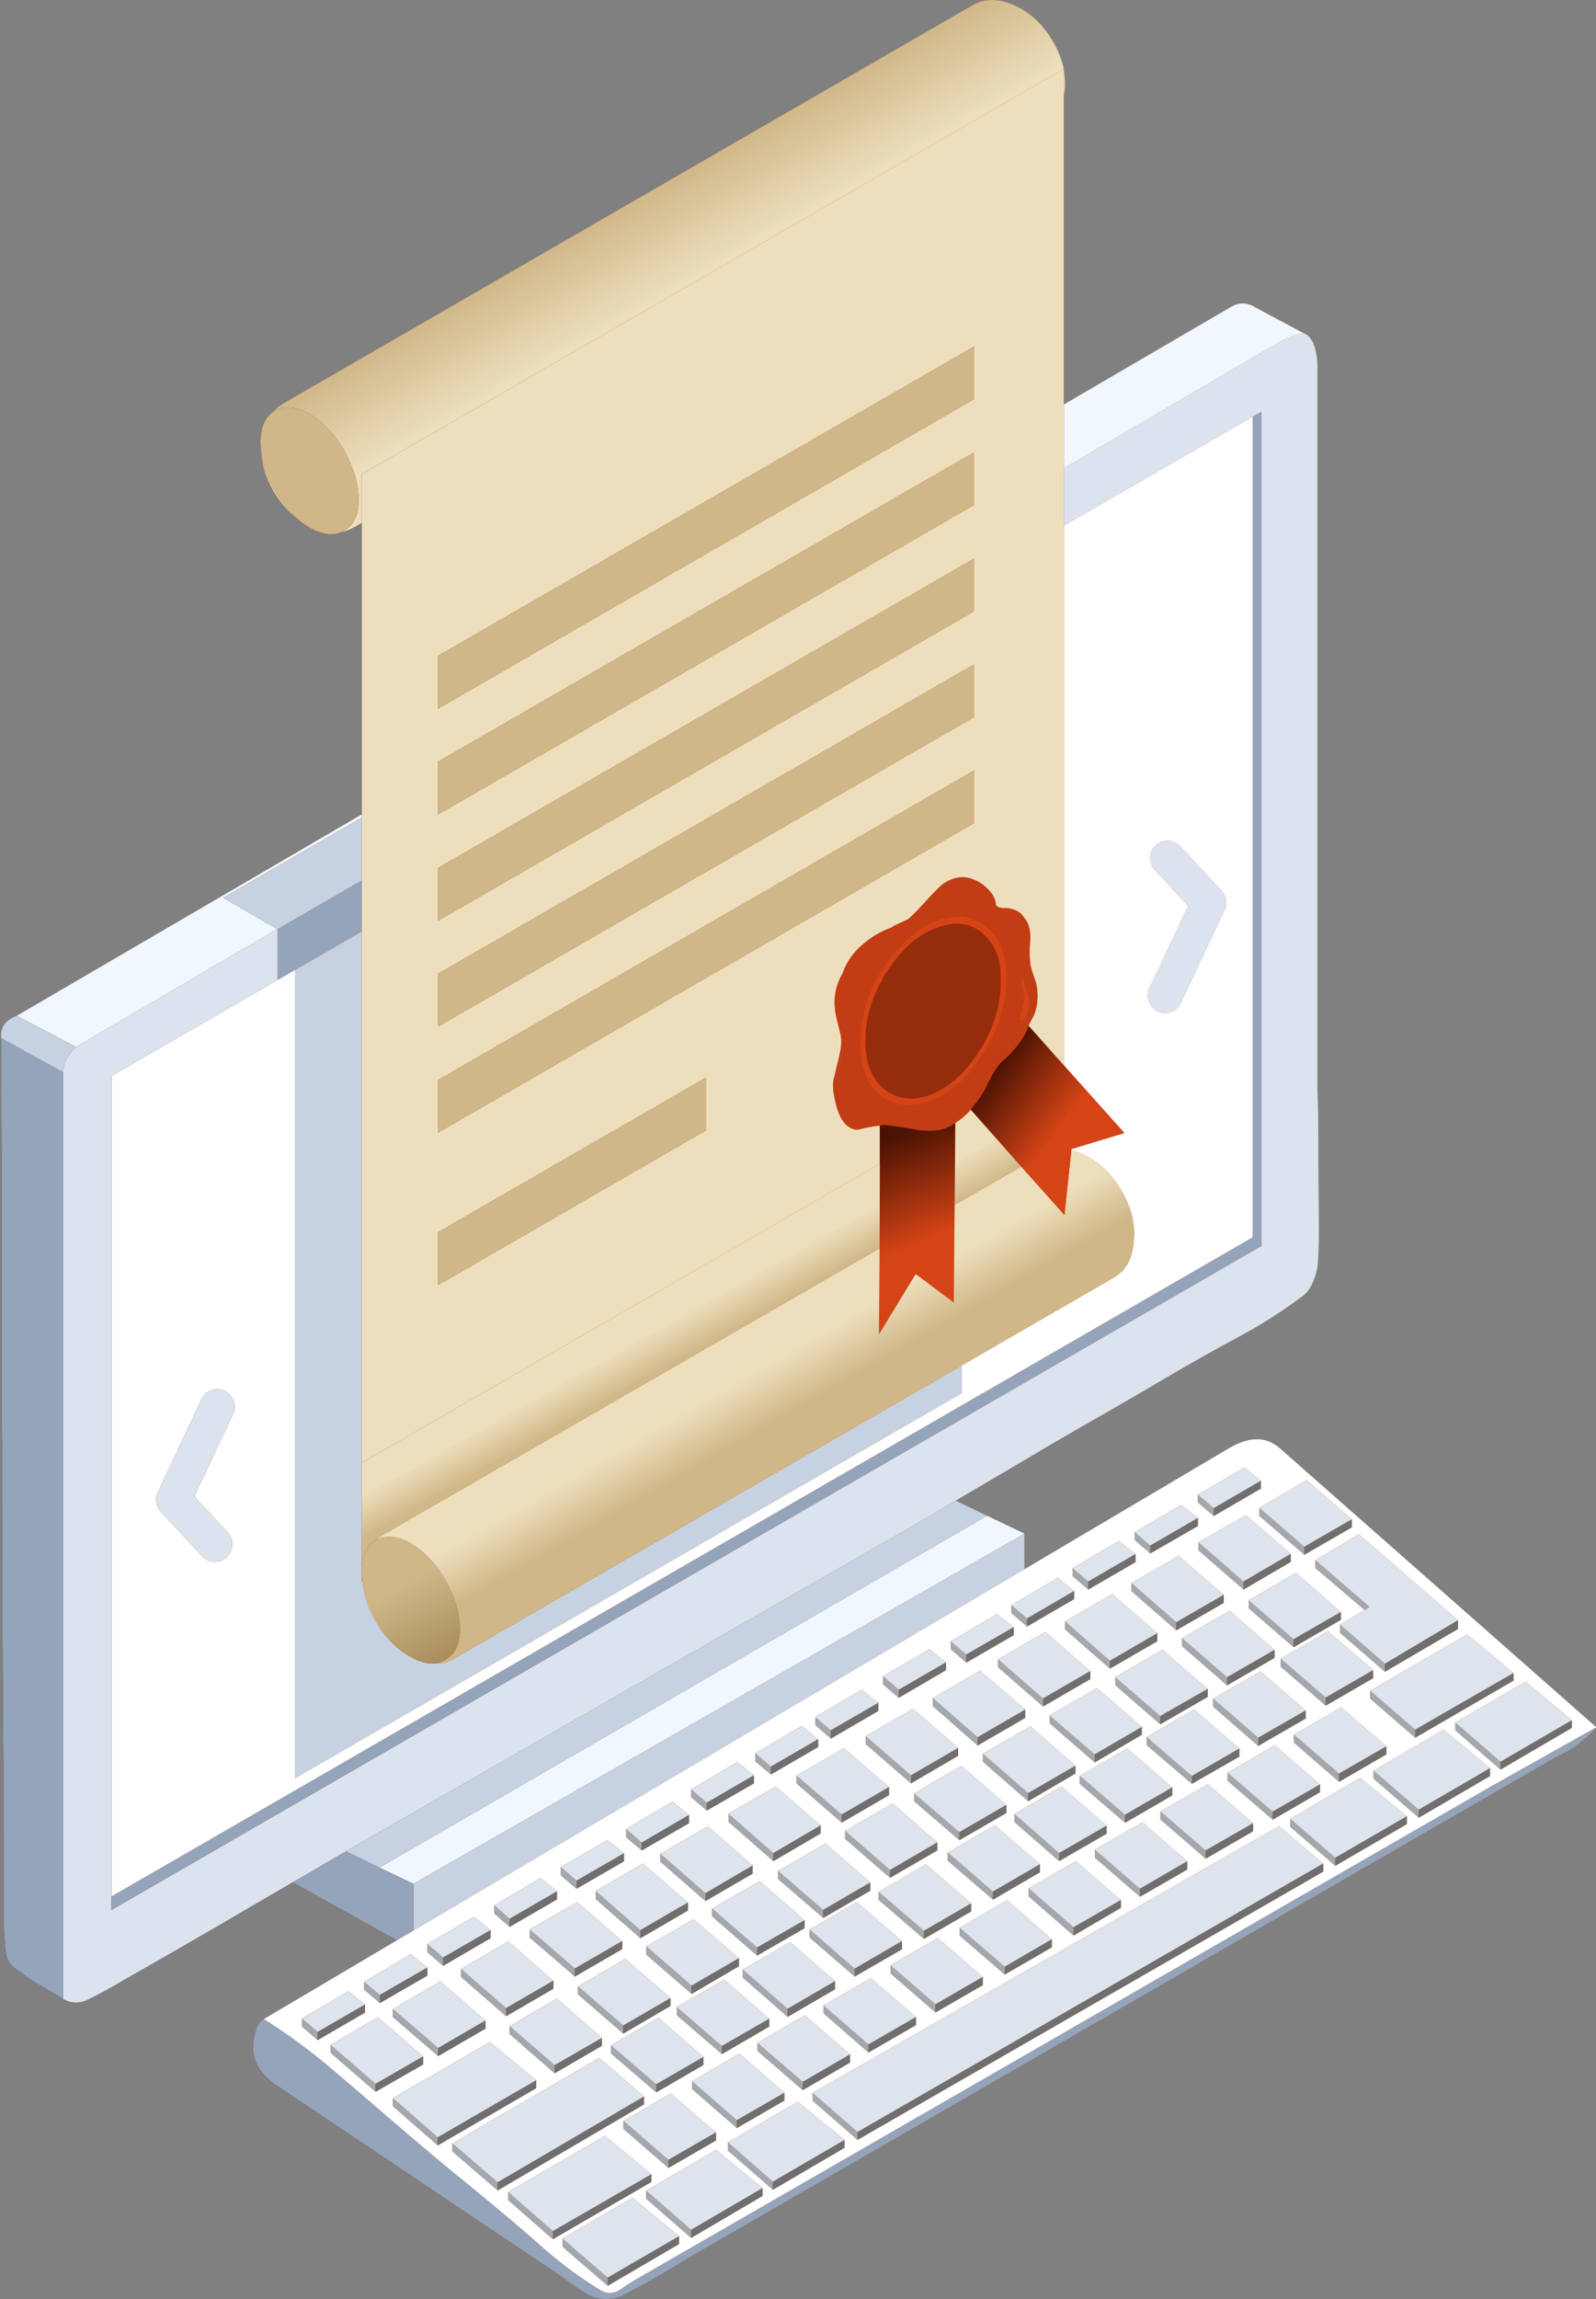 <?xml version="1.0" encoding="UTF-8"?><svg xmlns="http://www.w3.org/2000/svg" xmlns:xlink="http://www.w3.org/1999/xlink" height="516.0" preserveAspectRatio="xMidYMid meet" version="1.0" viewBox="-0.2 0.0 358.3 516.0" width="358.3" zoomAndPan="magnify"><rect x="-0.2" y="0.0" width="358.3" height="516.0" fill="#808080" stroke="none"/><defs><clipPath id="a"><path d="M 287.07 324.977 C 284.039 322.344 280.273 322.344 275.773 324.977 L 229.773 352.176 L 229.773 344.176 L 221.422 340.176 L 214.371 336.777 C 219.504 333.742 224.656 330.711 229.82 327.676 C 235.254 324.441 240.688 321.277 246.121 318.176 C 251.289 315.242 256.422 312.262 261.523 309.227 C 267.32 305.824 273.172 302.543 279.07 299.379 C 283.605 296.879 287.906 294.109 291.973 291.074 C 292.738 290.543 293.371 289.879 293.871 289.074 C 294.871 287.344 295.473 285.477 295.672 283.477 C 295.871 280.574 295.938 276.742 295.871 271.977 C 295.805 267.176 295.773 262.711 295.773 258.574 C 295.773 254.441 295.754 251.559 295.723 249.926 C 295.688 248.293 295.641 246.543 295.57 244.676 L 295.57 81.727 C 295.34 77.824 294.34 75.527 292.57 74.824 L 281.773 69.074 C 279.805 67.777 277.82 67.777 275.82 69.074 L 238.621 90.777 L 238.621 21.926 C 238.656 21.527 238.703 21.125 238.773 20.727 C 238.973 19.059 238.922 17.359 238.621 15.625 L 238.621 15.477 C 238.188 13.41 237.371 11.344 236.172 9.277 C 233.973 5.477 231.07 2.777 227.473 1.176 C 224.004 -0.391 220.891 -0.391 218.121 1.176 L 63.324 90.574 C 62.488 91.074 61.773 91.676 61.172 92.375 C 59.305 93.641 58.34 95.875 58.273 99.074 C 58.273 99.777 58.324 100.492 58.422 101.227 C 58.523 104.258 59.457 107.277 61.223 110.277 C 62.754 112.875 64.59 114.977 66.723 116.574 C 67.457 117.211 68.238 117.777 69.074 118.277 C 71.906 119.941 74.355 120.324 76.422 119.426 C 77.391 119.227 78.355 118.859 79.324 118.324 L 81.023 117.375 L 81.023 182.75 L 3.523 227.977 C 0.988 228.91 -0.176 230.574 0.023 232.977 C 0.055 235.074 0.07 237.176 0.07 239.277 C 0.07 243.309 0.09 247.344 0.121 251.375 C 0.121 255.309 0.141 259.242 0.172 263.176 C 0.172 266.941 0.172 270.727 0.172 274.527 C 0.172 278.16 0.172 281.809 0.172 285.477 C 0.172 289.012 0.172 292.543 0.172 296.074 C 0.172 299.477 0.188 302.879 0.223 306.277 C 0.223 309.543 0.223 312.809 0.223 316.074 C 0.223 319.242 0.238 322.395 0.273 325.527 C 0.273 328.559 0.273 331.574 0.273 334.574 C 0.273 337.512 0.289 340.41 0.324 343.277 C 0.324 346.043 0.34 348.793 0.371 351.527 C 0.371 355.461 0.371 359.359 0.371 363.227 C 0.371 366.859 0.391 370.477 0.422 374.074 C 0.457 377.379 0.473 381.043 0.473 385.074 C 0.504 389.109 0.539 392.926 0.574 396.527 C 0.574 400.094 0.574 403.512 0.574 406.777 C 0.574 410.074 0.59 413.543 0.621 417.176 C 0.621 420.844 0.621 424.543 0.621 428.277 C 0.59 431.477 0.723 434.645 1.023 437.777 C 1.188 439.512 1.957 440.879 3.324 441.879 C 5.055 443.176 6.871 444.395 8.773 445.527 C 10.504 446.559 12.223 447.574 13.922 448.574 C 15.754 449.645 17.621 449.711 19.523 448.777 C 22.289 447.41 25.004 445.926 27.672 444.324 C 32.473 441.594 37.273 438.844 42.074 436.074 C 46.773 433.379 51.438 430.66 56.074 427.926 C 59.238 426.094 62.391 424.262 65.523 422.426 L 88.898 435.449 L 59.023 453.129 C 58.289 453.559 57.773 454.176 57.473 454.977 C 55.473 460.41 56.973 464.777 61.973 468.074 L 125.621 510.727 C 127.422 512.125 129.32 513.441 131.32 514.676 C 133.723 516.109 136.289 516.344 139.023 515.375 C 139.289 515.309 139.523 515.211 139.723 515.074 C 144.32 512.742 148.855 510.16 153.32 507.324 L 347.973 394.977 C 348.539 394.645 349.121 394.324 349.723 394.027 C 352.988 392.492 355.805 390.359 358.172 387.629 L 287.07 324.977"/></clipPath><clipPath id="c"><path d="M 0 92 L 358.172 92 L 358.172 515.961 L 0 515.961 Z M 0 92"/></clipPath><clipPath id="d"><path d="M 24 93 L 358.172 93 L 358.172 515 L 24 515 Z M 24 93"/></clipPath><clipPath id="e"><path d="M 58 0 L 239 0 L 239 120 L 58 120 Z M 58 0"/></clipPath><clipPath id="f"><path d="M 58.422 101.227 C 58.688 103.992 59.656 106.875 61.324 109.875 C 62.891 112.645 64.688 114.875 66.723 116.574 C 64.59 114.977 62.754 112.875 61.223 110.277 C 59.457 107.277 58.523 104.262 58.422 101.227 Z M 61.172 92.375 C 61.773 91.676 62.488 91.074 63.324 90.574 L 218.121 1.176 C 220.891 -0.391 224.004 -0.391 227.473 1.176 C 231.07 2.777 233.973 5.477 236.172 9.277 C 237.371 11.344 238.188 13.41 238.621 15.477 L 81.023 106.426 L 81.023 117.375 L 79.324 118.324 C 78.355 118.859 77.391 119.227 76.422 119.426 C 76.555 119.324 76.723 119.227 76.922 119.125 C 79.156 117.992 80.289 115.711 80.324 112.277 C 80.324 108.777 79.273 105.125 77.172 101.324 C 75.074 97.625 72.504 94.859 69.473 93.027 C 66.438 91.262 63.824 90.945 61.621 92.074 C 61.457 92.176 61.305 92.277 61.172 92.375 Z M 238.621 15.625 C 238.922 17.359 238.973 19.059 238.773 20.727 C 238.703 21.125 238.656 21.527 238.621 21.926 L 238.621 15.625"/></clipPath><clipPath id="h"><path d="M 197 252 L 215 252 L 215 300 L 197 300 Z M 197 252"/></clipPath><clipPath id="i"><path d="M 214.273 252.027 L 214.121 270.426 L 213.922 292.324 L 205.371 285.926 L 197.121 299.477 L 197.273 280.176 L 197.32 261.176 L 197.32 252.625 C 197.723 252.492 198.121 252.441 198.523 252.477 C 200.891 252.777 202.938 253.074 204.672 253.375 L 206.871 253.777 L 206.871 253.676 C 208.004 253.809 209.121 253.809 210.223 253.676 C 211.656 253.441 213.004 252.895 214.273 252.027"/></clipPath><clipPath id="k"><path d="M 81 237 L 239 237 L 239 355 L 81 355 Z M 81 237"/></clipPath><clipPath id="l"><path d="M 81.023 353.477 C 81.035 353.906 81.086 354.34 81.172 354.777 L 81.023 354.824 Z M 229.07 261.824 L 214.121 270.426 L 214.273 252.027 L 214.57 251.824 C 214.984 251.551 215.387 251.258 215.773 250.949 C 216.227 250.582 216.656 250.191 217.07 249.777 L 217.922 249.227 Z M 81.023 328.277 L 197.32 261.176 L 197.273 280.176 L 85.723 344.477 C 85.211 344.766 84.742 345.113 84.324 345.527 C 84.305 345.543 84.289 345.559 84.273 345.574 C 82.207 346.711 81.121 348.977 81.023 352.379 Z M 238.621 237.227 L 238.621 239.074 L 237.57 237.926 Z M 238.621 237.227"/></clipPath><clipPath id="n"><path d="M 81 344 L 104 344 L 104 374 L 81 374 Z M 81 344"/></clipPath><clipPath id="o"><path d="M 91.824 371.727 C 88.789 369.926 86.188 367.129 84.023 363.324 C 82.656 360.859 81.773 358.477 81.371 356.176 C 81.273 355.742 81.207 355.293 81.172 354.824 L 81.172 354.777 C 81.086 354.34 81.035 353.906 81.023 353.477 L 81.023 353.074 C 81.023 352.879 81.023 352.691 81.023 352.527 L 81.023 352.379 C 81.121 348.977 82.207 346.711 84.273 345.574 C 84.289 345.559 84.305 345.543 84.324 345.527 C 86.555 344.395 89.172 344.711 92.172 346.477 C 95.238 348.309 97.805 351.074 99.871 354.777 C 102.004 358.574 103.07 362.227 103.07 365.727 C 103.004 369.16 101.871 371.441 99.672 372.574 C 98.906 373.043 98.09 373.293 97.223 373.324 C 95.59 373.426 93.789 372.895 91.824 371.727"/></clipPath><clipPath id="q"><path d="M 81 258 L 255 258 L 255 374 L 81 374 Z M 81 258"/></clipPath><clipPath id="r"><path d="M 81.371 356.176 C 81.773 358.477 82.656 360.859 84.023 363.324 C 86.188 367.129 88.789 369.926 91.824 371.727 C 88.754 370.027 86.188 367.41 84.121 363.879 C 82.59 361.309 81.672 358.742 81.371 356.176 Z M 84.324 345.527 C 84.742 345.113 85.211 344.766 85.723 344.477 L 197.273 280.176 L 197.121 299.477 L 205.371 285.926 L 213.922 292.324 L 214.121 270.426 L 229.07 261.824 L 238.773 272.676 L 240.32 258.125 C 241.156 258.324 242.039 258.645 242.973 259.074 C 246.473 260.711 249.34 263.426 251.57 267.227 C 253.805 271.059 254.723 274.859 254.32 278.629 C 254.023 282.461 252.555 285.145 249.922 286.676 L 215.773 306.402 L 101.723 372.227 C 100.355 373.027 98.855 373.395 97.223 373.324 C 98.09 373.293 98.906 373.043 99.672 372.574 C 101.871 371.441 103.004 369.16 103.07 365.727 C 103.07 362.227 102.004 358.574 99.871 354.777 C 97.805 351.074 95.238 348.309 92.172 346.477 C 89.172 344.711 86.555 344.395 84.324 345.527"/></clipPath><clipPath id="t"><path d="M 217 230 L 253 230 L 253 273 L 217 273 Z M 217 230"/></clipPath><clipPath id="u"><path d="M 237.57 237.926 L 238.621 239.074 L 252.223 254.277 L 240.32 257.875 L 240.32 258.125 L 238.773 272.676 L 229.07 261.824 L 217.922 249.227 L 217.672 249.027 C 218.973 247.594 220.105 245.992 221.07 244.227 C 222.605 240.961 223.84 238.961 224.773 238.227 C 227.641 235.762 229.641 233.109 230.773 230.277 L 237.57 237.926"/></clipPath><linearGradient gradientTransform="translate(-89.26 257.981) scale(462.59)" gradientUnits="userSpaceOnUse" id="b" x1=".193" x2=".967" xlink:actuate="onLoad" xlink:show="other" xlink:type="simple" xmlns:xlink="http://www.w3.org/1999/xlink" y1="0" y2="0"><stop offset="0" stop-color="#4c1203"/><stop offset=".004" stop-color="#4d1303"/><stop offset=".008" stop-color="#4e1303"/><stop offset=".012" stop-color="#4f1304"/><stop offset=".016" stop-color="#501404"/><stop offset=".02" stop-color="#511404"/><stop offset=".023" stop-color="#521404"/><stop offset=".027" stop-color="#521504"/><stop offset=".031" stop-color="#531504"/><stop offset=".035" stop-color="#541504"/><stop offset=".039" stop-color="#551604"/><stop offset=".043" stop-color="#561605"/><stop offset=".047" stop-color="#571605"/><stop offset=".051" stop-color="#581705"/><stop offset=".055" stop-color="#591705"/><stop offset=".059" stop-color="#591705"/><stop offset=".063" stop-color="#5a1805"/><stop offset=".066" stop-color="#5b1805"/><stop offset=".07" stop-color="#5c1805"/><stop offset=".074" stop-color="#5d1805"/><stop offset=".078" stop-color="#5e1906"/><stop offset=".082" stop-color="#5f1906"/><stop offset=".086" stop-color="#601906"/><stop offset=".09" stop-color="#601a06"/><stop offset=".094" stop-color="#611a06"/><stop offset=".098" stop-color="#621a06"/><stop offset=".102" stop-color="#631b06"/><stop offset=".105" stop-color="#641b06"/><stop offset=".109" stop-color="#651b07"/><stop offset=".113" stop-color="#661c07"/><stop offset=".117" stop-color="#671c07"/><stop offset=".121" stop-color="#671c07"/><stop offset=".125" stop-color="#681d07"/><stop offset=".129" stop-color="#691d07"/><stop offset=".133" stop-color="#6a1d07"/><stop offset=".137" stop-color="#6b1e07"/><stop offset=".141" stop-color="#6c1e08"/><stop offset=".145" stop-color="#6d1e08"/><stop offset=".148" stop-color="#6e1f08"/><stop offset=".152" stop-color="#6e1f08"/><stop offset=".156" stop-color="#6f1f08"/><stop offset=".16" stop-color="#701f08"/><stop offset=".164" stop-color="#712008"/><stop offset=".168" stop-color="#722008"/><stop offset=".172" stop-color="#732008"/><stop offset=".176" stop-color="#742109"/><stop offset=".18" stop-color="#742109"/><stop offset=".184" stop-color="#752109"/><stop offset=".188" stop-color="#762209"/><stop offset=".191" stop-color="#772209"/><stop offset=".195" stop-color="#782209"/><stop offset=".199" stop-color="#792309"/><stop offset=".203" stop-color="#7a2309"/><stop offset=".207" stop-color="#7b230a"/><stop offset=".211" stop-color="#7b240a"/><stop offset=".215" stop-color="#7c240a"/><stop offset=".219" stop-color="#7d240a"/><stop offset=".223" stop-color="#7e250a"/><stop offset=".227" stop-color="#7f250a"/><stop offset=".23" stop-color="#80250a"/><stop offset=".234" stop-color="#81250a"/><stop offset=".238" stop-color="#82260b"/><stop offset=".242" stop-color="#82260b"/><stop offset=".246" stop-color="#83260b"/><stop offset=".25" stop-color="#84270b"/><stop offset=".254" stop-color="#85270b"/><stop offset=".258" stop-color="#86270b"/><stop offset=".262" stop-color="#87280b"/><stop offset=".266" stop-color="#88280b"/><stop offset=".27" stop-color="#89280b"/><stop offset=".273" stop-color="#89290c"/><stop offset=".277" stop-color="#8a290c"/><stop offset=".281" stop-color="#8b290c"/><stop offset=".285" stop-color="#8c2a0c"/><stop offset=".289" stop-color="#8d2a0c"/><stop offset=".293" stop-color="#8e2a0c"/><stop offset=".297" stop-color="#8f2b0c"/><stop offset=".301" stop-color="#902b0c"/><stop offset=".305" stop-color="#902b0d"/><stop offset=".309" stop-color="#912b0d"/><stop offset=".313" stop-color="#922c0d"/><stop offset=".316" stop-color="#932c0d"/><stop offset=".32" stop-color="#942c0d"/><stop offset=".324" stop-color="#952d0d"/><stop offset=".328" stop-color="#962d0d"/><stop offset=".332" stop-color="#972d0d"/><stop offset=".336" stop-color="#972e0e"/><stop offset=".34" stop-color="#982e0e"/><stop offset=".344" stop-color="#992e0e"/><stop offset=".348" stop-color="#9a2f0e"/><stop offset=".352" stop-color="#9b2f0e"/><stop offset=".355" stop-color="#9c2f0e"/><stop offset=".359" stop-color="#9d300e"/><stop offset=".363" stop-color="#9d300e"/><stop offset=".367" stop-color="#9e300e"/><stop offset=".371" stop-color="#9f310f"/><stop offset=".375" stop-color="#a0310f"/><stop offset=".379" stop-color="#a1310f"/><stop offset=".383" stop-color="#a2310f"/><stop offset=".387" stop-color="#a3320f"/><stop offset=".391" stop-color="#a4320f"/><stop offset=".395" stop-color="#a4320f"/><stop offset=".398" stop-color="#a5330f"/><stop offset=".402" stop-color="#a63310"/><stop offset=".406" stop-color="#a73310"/><stop offset=".41" stop-color="#a83410"/><stop offset=".414" stop-color="#a93410"/><stop offset=".418" stop-color="#aa3410"/><stop offset=".422" stop-color="#ab3510"/><stop offset=".426" stop-color="#ab3510"/><stop offset=".43" stop-color="#ac3510"/><stop offset=".434" stop-color="#ad3611"/><stop offset=".438" stop-color="#ae3611"/><stop offset=".441" stop-color="#af3611"/><stop offset=".445" stop-color="#b03711"/><stop offset=".449" stop-color="#b13711"/><stop offset=".453" stop-color="#b23711"/><stop offset=".457" stop-color="#b23711"/><stop offset=".461" stop-color="#b33811"/><stop offset=".465" stop-color="#b43811"/><stop offset=".469" stop-color="#b53812"/><stop offset=".473" stop-color="#b63912"/><stop offset=".477" stop-color="#b73912"/><stop offset=".48" stop-color="#b83912"/><stop offset=".484" stop-color="#b93a12"/><stop offset=".488" stop-color="#b93a12"/><stop offset=".492" stop-color="#ba3a12"/><stop offset=".496" stop-color="#bb3b12"/><stop offset=".5" stop-color="#bc3b13"/><stop offset=".504" stop-color="#bd3b13"/><stop offset=".508" stop-color="#be3c13"/><stop offset=".512" stop-color="#bf3c13"/><stop offset=".516" stop-color="#c03c13"/><stop offset=".52" stop-color="#c03d13"/><stop offset=".523" stop-color="#c13d13"/><stop offset=".527" stop-color="#c23d13"/><stop offset=".531" stop-color="#c33d14"/><stop offset=".535" stop-color="#c43e14"/><stop offset=".539" stop-color="#c53e14"/><stop offset=".543" stop-color="#c63e14"/><stop offset=".547" stop-color="#c63f14"/><stop offset=".551" stop-color="#c73f14"/><stop offset=".555" stop-color="#c83f14"/><stop offset=".559" stop-color="#c94014"/><stop offset=".563" stop-color="#ca4014"/><stop offset=".566" stop-color="#cb4015"/><stop offset=".57" stop-color="#cc4115"/><stop offset=".574" stop-color="#cd4115"/><stop offset=".578" stop-color="#cd4115"/><stop offset=".582" stop-color="#ce4215"/><stop offset=".586" stop-color="#cf4215"/><stop offset=".59" stop-color="#d04215"/><stop offset=".594" stop-color="#d14315"/><stop offset=".598" stop-color="#d24316"/><stop offset=".602" stop-color="#d34316"/><stop offset=".605" stop-color="#d44316"/><stop offset=".609" stop-color="#d44416"/><stop offset=".625" stop-color="#d54416"/><stop offset=".75" stop-color="#d54416"/><stop offset="1" stop-color="#d54416"/></linearGradient><linearGradient gradientTransform="rotate(-119.99 99.56 -8.453) scale(32.169)" gradientUnits="userSpaceOnUse" id="g" x1="-2.514" x2="3.507" xlink:actuate="onLoad" xlink:show="other" xlink:type="simple" xmlns:xlink="http://www.w3.org/1999/xlink" y1="0" y2="0"><stop offset="0" stop-color="#eddfbd"/><stop offset=".25" stop-color="#eddfbd"/><stop offset=".375" stop-color="#eddfbd"/><stop offset=".438" stop-color="#eddfbd"/><stop offset=".469" stop-color="#eddfbd"/><stop offset=".473" stop-color="#ecdebc"/><stop offset=".477" stop-color="#ebddba"/><stop offset=".48" stop-color="#eadbb8"/><stop offset=".484" stop-color="#e9dab6"/><stop offset=".488" stop-color="#e8d9b5"/><stop offset=".492" stop-color="#e7d7b3"/><stop offset=".496" stop-color="#e6d6b1"/><stop offset=".5" stop-color="#e5d5af"/><stop offset=".504" stop-color="#e4d3ad"/><stop offset=".508" stop-color="#e3d2ab"/><stop offset=".512" stop-color="#e2d0aa"/><stop offset=".516" stop-color="#e1cfa8"/><stop offset=".52" stop-color="#e0cea6"/><stop offset=".523" stop-color="#dfcca4"/><stop offset=".527" stop-color="#decba2"/><stop offset=".531" stop-color="#ddcaa1"/><stop offset=".535" stop-color="#dcc89f"/><stop offset=".539" stop-color="#dbc79d"/><stop offset=".543" stop-color="#dac59b"/><stop offset=".547" stop-color="#d9c499"/><stop offset=".551" stop-color="#d8c397"/><stop offset=".555" stop-color="#d7c196"/><stop offset=".559" stop-color="#d6c094"/><stop offset=".563" stop-color="#d5be92"/><stop offset=".566" stop-color="#d4bd90"/><stop offset=".57" stop-color="#d3bc8e"/><stop offset=".574" stop-color="#d2ba8c"/><stop offset=".578" stop-color="#d1b98b"/><stop offset=".582" stop-color="#d1b889"/><stop offset=".586" stop-color="#d0b788"/><stop offset=".594" stop-color="#d0b788"/><stop offset=".625" stop-color="#d0b788"/><stop offset=".75" stop-color="#d0b788"/><stop offset="1" stop-color="#d0b788"/></linearGradient><linearGradient gradientTransform="matrix(-.298 55.275 -55.402 23.757 205.851 242.474)" gradientUnits="userSpaceOnUse" id="j" x1=".105" x2="1.099" xlink:actuate="onLoad" xlink:show="other" xlink:type="simple" xmlns:xlink="http://www.w3.org/1999/xlink" y1="0" y2="0"><stop offset="0" stop-color="#4b1203"/><stop offset=".063" stop-color="#4b1203"/><stop offset=".078" stop-color="#4b1203"/><stop offset=".086" stop-color="#4b1203"/><stop offset=".09" stop-color="#4d1303"/><stop offset=".094" stop-color="#4e1303"/><stop offset=".098" stop-color="#4f1304"/><stop offset=".102" stop-color="#501404"/><stop offset=".105" stop-color="#511404"/><stop offset=".109" stop-color="#521504"/><stop offset=".113" stop-color="#541504"/><stop offset=".117" stop-color="#551604"/><stop offset=".121" stop-color="#561604"/><stop offset=".125" stop-color="#571605"/><stop offset=".129" stop-color="#581705"/><stop offset=".133" stop-color="#591705"/><stop offset=".137" stop-color="#5a1805"/><stop offset=".141" stop-color="#5b1805"/><stop offset=".145" stop-color="#5d1805"/><stop offset=".148" stop-color="#5e1906"/><stop offset=".152" stop-color="#5f1906"/><stop offset=".156" stop-color="#601a06"/><stop offset=".16" stop-color="#611a06"/><stop offset=".164" stop-color="#621a06"/><stop offset=".168" stop-color="#631b06"/><stop offset=".172" stop-color="#641b06"/><stop offset=".176" stop-color="#651c07"/><stop offset=".18" stop-color="#671c07"/><stop offset=".184" stop-color="#681c07"/><stop offset=".188" stop-color="#691d07"/><stop offset=".191" stop-color="#6a1d07"/><stop offset=".195" stop-color="#6b1e07"/><stop offset=".199" stop-color="#6c1e08"/><stop offset=".203" stop-color="#6d1e08"/><stop offset=".207" stop-color="#6e1f08"/><stop offset=".211" stop-color="#701f08"/><stop offset=".215" stop-color="#712008"/><stop offset=".219" stop-color="#722008"/><stop offset=".223" stop-color="#732008"/><stop offset=".227" stop-color="#742109"/><stop offset=".23" stop-color="#752109"/><stop offset=".234" stop-color="#762209"/><stop offset=".238" stop-color="#772209"/><stop offset=".242" stop-color="#792209"/><stop offset=".246" stop-color="#7a2309"/><stop offset=".25" stop-color="#7b230a"/><stop offset=".254" stop-color="#7c240a"/><stop offset=".258" stop-color="#7d240a"/><stop offset=".262" stop-color="#7e250a"/><stop offset=".266" stop-color="#7f250a"/><stop offset=".27" stop-color="#80250a"/><stop offset=".273" stop-color="#81260a"/><stop offset=".277" stop-color="#83260b"/><stop offset=".281" stop-color="#84270b"/><stop offset=".285" stop-color="#85270b"/><stop offset=".289" stop-color="#86270b"/><stop offset=".293" stop-color="#87280b"/><stop offset=".297" stop-color="#88280b"/><stop offset=".301" stop-color="#89290c"/><stop offset=".305" stop-color="#8a290c"/><stop offset=".309" stop-color="#8c290c"/><stop offset=".313" stop-color="#8d2a0c"/><stop offset=".316" stop-color="#8e2a0c"/><stop offset=".32" stop-color="#8f2b0c"/><stop offset=".324" stop-color="#902b0d"/><stop offset=".328" stop-color="#912b0d"/><stop offset=".332" stop-color="#922c0d"/><stop offset=".336" stop-color="#932c0d"/><stop offset=".34" stop-color="#952d0d"/><stop offset=".344" stop-color="#962d0d"/><stop offset=".348" stop-color="#972d0d"/><stop offset=".352" stop-color="#982e0e"/><stop offset=".355" stop-color="#992e0e"/><stop offset=".359" stop-color="#9a2f0e"/><stop offset=".363" stop-color="#9b2f0e"/><stop offset=".367" stop-color="#9c2f0e"/><stop offset=".371" stop-color="#9d300e"/><stop offset=".375" stop-color="#9f300f"/><stop offset=".379" stop-color="#a0310f"/><stop offset=".383" stop-color="#a1310f"/><stop offset=".387" stop-color="#a2310f"/><stop offset=".391" stop-color="#a3320f"/><stop offset=".395" stop-color="#a4320f"/><stop offset=".398" stop-color="#a5330f"/><stop offset=".402" stop-color="#a63310"/><stop offset=".406" stop-color="#a83410"/><stop offset=".41" stop-color="#a93410"/><stop offset=".414" stop-color="#aa3410"/><stop offset=".418" stop-color="#ab3510"/><stop offset=".422" stop-color="#ac3510"/><stop offset=".426" stop-color="#ad3611"/><stop offset=".43" stop-color="#ae3611"/><stop offset=".434" stop-color="#af3611"/><stop offset=".438" stop-color="#b03711"/><stop offset=".441" stop-color="#b23711"/><stop offset=".445" stop-color="#b33811"/><stop offset=".449" stop-color="#b43811"/><stop offset=".453" stop-color="#b53812"/><stop offset=".457" stop-color="#b63912"/><stop offset=".461" stop-color="#b73912"/><stop offset=".465" stop-color="#b83a12"/><stop offset=".469" stop-color="#b93a12"/><stop offset=".473" stop-color="#bb3a12"/><stop offset=".477" stop-color="#bc3b13"/><stop offset=".48" stop-color="#bd3b13"/><stop offset=".484" stop-color="#be3c13"/><stop offset=".488" stop-color="#bf3c13"/><stop offset=".492" stop-color="#c03c13"/><stop offset=".496" stop-color="#c13d13"/><stop offset=".5" stop-color="#c23d13"/><stop offset=".504" stop-color="#c43e14"/><stop offset=".508" stop-color="#c53e14"/><stop offset=".512" stop-color="#c63e14"/><stop offset=".516" stop-color="#c73f14"/><stop offset=".52" stop-color="#c83f14"/><stop offset=".523" stop-color="#c94014"/><stop offset=".527" stop-color="#ca4015"/><stop offset=".531" stop-color="#cb4115"/><stop offset=".535" stop-color="#cc4115"/><stop offset=".539" stop-color="#ce4115"/><stop offset=".543" stop-color="#cf4215"/><stop offset=".547" stop-color="#d04215"/><stop offset=".551" stop-color="#d14315"/><stop offset=".555" stop-color="#d24316"/><stop offset=".559" stop-color="#d34316"/><stop offset=".563" stop-color="#d44416"/><stop offset=".625" stop-color="#d54416"/><stop offset=".75" stop-color="#d54416"/><stop offset="1" stop-color="#d54416"/></linearGradient><linearGradient gradientTransform="matrix(-26.346 41.648 -90.487 50.849 164.546 280.035)" gradientUnits="userSpaceOnUse" id="m" x1="-3.343" x2="4.337" xlink:actuate="onLoad" xlink:show="other" xlink:type="simple" xmlns:xlink="http://www.w3.org/1999/xlink" y1="0" y2="0"><stop offset="0" stop-color="#eddfbd"/><stop offset=".25" stop-color="#eddfbd"/><stop offset=".375" stop-color="#eddfbd"/><stop offset=".438" stop-color="#eddfbd"/><stop offset=".469" stop-color="#eddfbd"/><stop offset=".477" stop-color="#eddfbd"/><stop offset=".48" stop-color="#ebdcb9"/><stop offset=".484" stop-color="#e8d9b4"/><stop offset=".488" stop-color="#e6d5b0"/><stop offset=".492" stop-color="#e4d2ac"/><stop offset=".496" stop-color="#e1cfa8"/><stop offset=".5" stop-color="#dfcca3"/><stop offset=".504" stop-color="#ddc89f"/><stop offset=".508" stop-color="#dac59b"/><stop offset=".512" stop-color="#d8c296"/><stop offset=".516" stop-color="#d5bf92"/><stop offset=".52" stop-color="#d3bb8e"/><stop offset=".523" stop-color="#d1b889"/><stop offset=".527" stop-color="#d0b889"/><stop offset=".531" stop-color="#d0b788"/><stop offset=".563" stop-color="#d0b788"/><stop offset=".625" stop-color="#d0b788"/><stop offset=".75" stop-color="#d0b788"/><stop offset="1" stop-color="#d0b788"/></linearGradient><linearGradient gradientTransform="scale(31.106) rotate(60.456 -8.179 7.882)" gradientUnits="userSpaceOnUse" id="p" x1="-.087" x2="1.075" xlink:actuate="onLoad" xlink:show="other" xlink:type="simple" xmlns:xlink="http://www.w3.org/1999/xlink" y1="0" y2="0"><stop offset="0" stop-color="#d0b788"/><stop offset=".25" stop-color="#d0b788"/><stop offset=".375" stop-color="#d0b788"/><stop offset=".406" stop-color="#d0b788"/><stop offset=".414" stop-color="#cfb687"/><stop offset=".422" stop-color="#ceb586"/><stop offset=".43" stop-color="#ceb585"/><stop offset=".438" stop-color="#cdb485"/><stop offset=".445" stop-color="#ccb384"/><stop offset=".453" stop-color="#ccb384"/><stop offset=".461" stop-color="#cbb283"/><stop offset=".469" stop-color="#cbb282"/><stop offset=".477" stop-color="#cab182"/><stop offset=".484" stop-color="#cab081"/><stop offset=".492" stop-color="#c9b080"/><stop offset=".5" stop-color="#c8af80"/><stop offset=".508" stop-color="#c8af7f"/><stop offset=".516" stop-color="#c7ae7e"/><stop offset=".523" stop-color="#c7ad7e"/><stop offset=".531" stop-color="#c6ad7d"/><stop offset=".539" stop-color="#c5ac7c"/><stop offset=".547" stop-color="#c5ac7c"/><stop offset=".555" stop-color="#c4ab7b"/><stop offset=".563" stop-color="#c4aa7a"/><stop offset=".57" stop-color="#c3aa7a"/><stop offset=".578" stop-color="#c2a979"/><stop offset=".586" stop-color="#c2a878"/><stop offset=".594" stop-color="#c1a878"/><stop offset=".602" stop-color="#c1a777"/><stop offset=".609" stop-color="#c0a776"/><stop offset=".617" stop-color="#bfa676"/><stop offset=".625" stop-color="#bfa575"/><stop offset=".633" stop-color="#bea575"/><stop offset=".641" stop-color="#bea474"/><stop offset=".648" stop-color="#bda473"/><stop offset=".656" stop-color="#bca373"/><stop offset=".664" stop-color="#bca272"/><stop offset=".672" stop-color="#bba271"/><stop offset=".68" stop-color="#bba171"/><stop offset=".688" stop-color="#baa170"/><stop offset=".695" stop-color="#baa06f"/><stop offset=".703" stop-color="#b99f6f"/><stop offset=".711" stop-color="#b89f6e"/><stop offset=".719" stop-color="#b89e6d"/><stop offset=".727" stop-color="#b79e6d"/><stop offset=".734" stop-color="#b79d6c"/><stop offset=".742" stop-color="#b69c6b"/><stop offset=".75" stop-color="#b59c6b"/><stop offset=".758" stop-color="#b59b6a"/><stop offset=".766" stop-color="#b49b69"/><stop offset=".773" stop-color="#b49a69"/><stop offset=".781" stop-color="#b39968"/><stop offset=".789" stop-color="#b29968"/><stop offset=".797" stop-color="#b29867"/><stop offset=".805" stop-color="#b19766"/><stop offset=".813" stop-color="#b19766"/><stop offset=".82" stop-color="#b09665"/><stop offset=".828" stop-color="#af9664"/><stop offset=".836" stop-color="#af9564"/><stop offset=".844" stop-color="#ae9463"/><stop offset=".852" stop-color="#ae9462"/><stop offset=".859" stop-color="#ad9362"/><stop offset=".867" stop-color="#ac9361"/><stop offset=".875" stop-color="#ac9260"/><stop offset=".883" stop-color="#ab9160"/><stop offset=".891" stop-color="#ab915f"/><stop offset=".898" stop-color="#aa905e"/><stop offset=".906" stop-color="#aa905e"/><stop offset=".914" stop-color="#a98f5d"/><stop offset=".922" stop-color="#a88e5c"/><stop offset=".93" stop-color="#a88e5c"/><stop offset=".938" stop-color="#a78d5b"/><stop offset="1" stop-color="#a78d5b"/></linearGradient><linearGradient gradientTransform="scale(32.169) rotate(60.013 -5.634 8.989)" gradientUnits="userSpaceOnUse" id="s" x1="-2.389" x2="3.407" xlink:actuate="onLoad" xlink:show="other" xlink:type="simple" xmlns:xlink="http://www.w3.org/1999/xlink" y1="0" y2="0"><stop offset="0" stop-color="#eddfbd"/><stop offset=".25" stop-color="#eddfbd"/><stop offset=".375" stop-color="#eddfbd"/><stop offset=".438" stop-color="#eddfbd"/><stop offset=".453" stop-color="#eddfbd"/><stop offset=".461" stop-color="#eddfbd"/><stop offset=".465" stop-color="#eddebc"/><stop offset=".469" stop-color="#ecdebc"/><stop offset=".473" stop-color="#eadbb8"/><stop offset=".477" stop-color="#e9d9b5"/><stop offset=".48" stop-color="#e7d7b2"/><stop offset=".484" stop-color="#e5d4af"/><stop offset=".488" stop-color="#e3d2ab"/><stop offset=".492" stop-color="#e2cfa8"/><stop offset=".496" stop-color="#e0cda5"/><stop offset=".5" stop-color="#decaa1"/><stop offset=".504" stop-color="#dcc89e"/><stop offset=".508" stop-color="#dac59b"/><stop offset=".512" stop-color="#d9c398"/><stop offset=".516" stop-color="#d7c094"/><stop offset=".52" stop-color="#d5be91"/><stop offset=".523" stop-color="#d3bb8e"/><stop offset=".527" stop-color="#d2b98b"/><stop offset=".531" stop-color="#d0b788"/><stop offset=".563" stop-color="#d0b788"/><stop offset=".625" stop-color="#d0b788"/><stop offset=".75" stop-color="#d0b788"/><stop offset="1" stop-color="#d0b788"/></linearGradient><linearGradient gradientTransform="matrix(28.001 31.302 -25.393 34.608 218.432 233.21)" gradientUnits="userSpaceOnUse" id="v" x1="-.057" x2="1.231" xlink:actuate="onLoad" xlink:show="other" xlink:type="simple" xmlns:xlink="http://www.w3.org/1999/xlink" y1="0" y2="0"><stop offset="0" stop-color="#4b1203"/><stop offset=".125" stop-color="#4b1203"/><stop offset=".188" stop-color="#4b1203"/><stop offset=".191" stop-color="#4c1203"/><stop offset=".195" stop-color="#4d1303"/><stop offset=".199" stop-color="#4e1303"/><stop offset=".203" stop-color="#501404"/><stop offset=".207" stop-color="#511404"/><stop offset=".211" stop-color="#531504"/><stop offset=".215" stop-color="#541504"/><stop offset=".219" stop-color="#561604"/><stop offset=".223" stop-color="#571605"/><stop offset=".227" stop-color="#581705"/><stop offset=".23" stop-color="#5a1705"/><stop offset=".234" stop-color="#5b1805"/><stop offset=".238" stop-color="#5d1805"/><stop offset=".242" stop-color="#5e1906"/><stop offset=".246" stop-color="#601906"/><stop offset=".25" stop-color="#611a06"/><stop offset=".254" stop-color="#631b06"/><stop offset=".258" stop-color="#641b06"/><stop offset=".262" stop-color="#651c07"/><stop offset=".266" stop-color="#671c07"/><stop offset=".27" stop-color="#681d07"/><stop offset=".273" stop-color="#6a1d07"/><stop offset=".277" stop-color="#6b1e07"/><stop offset=".281" stop-color="#6d1e08"/><stop offset=".285" stop-color="#6e1f08"/><stop offset=".289" stop-color="#701f08"/><stop offset=".293" stop-color="#712008"/><stop offset=".297" stop-color="#732008"/><stop offset=".301" stop-color="#742109"/><stop offset=".305" stop-color="#752109"/><stop offset=".309" stop-color="#772209"/><stop offset=".313" stop-color="#782209"/><stop offset=".316" stop-color="#7a2309"/><stop offset=".32" stop-color="#7b230a"/><stop offset=".324" stop-color="#7d240a"/><stop offset=".328" stop-color="#7e250a"/><stop offset=".332" stop-color="#80250a"/><stop offset=".336" stop-color="#81260a"/><stop offset=".34" stop-color="#82260b"/><stop offset=".344" stop-color="#84270b"/><stop offset=".348" stop-color="#85270b"/><stop offset=".352" stop-color="#87280b"/><stop offset=".355" stop-color="#88280b"/><stop offset=".359" stop-color="#8a290c"/><stop offset=".363" stop-color="#8b290c"/><stop offset=".367" stop-color="#8d2a0c"/><stop offset=".371" stop-color="#8e2a0c"/><stop offset=".375" stop-color="#902b0c"/><stop offset=".379" stop-color="#912b0d"/><stop offset=".383" stop-color="#922c0d"/><stop offset=".387" stop-color="#942c0d"/><stop offset=".391" stop-color="#952d0d"/><stop offset=".395" stop-color="#972d0d"/><stop offset=".398" stop-color="#982e0e"/><stop offset=".402" stop-color="#9a2f0e"/><stop offset=".406" stop-color="#9b2f0e"/><stop offset=".41" stop-color="#9d300e"/><stop offset=".414" stop-color="#9e300e"/><stop offset=".418" stop-color="#a0310f"/><stop offset=".422" stop-color="#a1310f"/><stop offset=".426" stop-color="#a2320f"/><stop offset=".43" stop-color="#a4320f"/><stop offset=".434" stop-color="#a5330f"/><stop offset=".438" stop-color="#a73310"/><stop offset=".441" stop-color="#a83410"/><stop offset=".445" stop-color="#aa3410"/><stop offset=".449" stop-color="#ab3510"/><stop offset=".453" stop-color="#ad3510"/><stop offset=".457" stop-color="#ae3611"/><stop offset=".461" stop-color="#af3611"/><stop offset=".465" stop-color="#b13711"/><stop offset=".469" stop-color="#b23711"/><stop offset=".473" stop-color="#b43811"/><stop offset=".477" stop-color="#b53912"/><stop offset=".48" stop-color="#b73912"/><stop offset=".484" stop-color="#b83a12"/><stop offset=".488" stop-color="#ba3a12"/><stop offset=".492" stop-color="#bb3b12"/><stop offset=".496" stop-color="#bd3b13"/><stop offset=".5" stop-color="#be3c13"/><stop offset=".504" stop-color="#bf3c13"/><stop offset=".508" stop-color="#c13d13"/><stop offset=".512" stop-color="#c23d13"/><stop offset=".516" stop-color="#c43e14"/><stop offset=".52" stop-color="#c53e14"/><stop offset=".523" stop-color="#c73f14"/><stop offset=".527" stop-color="#c83f14"/><stop offset=".531" stop-color="#ca4014"/><stop offset=".535" stop-color="#cb4015"/><stop offset=".539" stop-color="#cd4115"/><stop offset=".543" stop-color="#ce4115"/><stop offset=".547" stop-color="#cf4215"/><stop offset=".551" stop-color="#d14315"/><stop offset=".555" stop-color="#d24316"/><stop offset=".559" stop-color="#d44416"/><stop offset=".563" stop-color="#d54416"/><stop offset=".625" stop-color="#d54416"/><stop offset=".75" stop-color="#d54416"/><stop offset="1" stop-color="#d54416"/></linearGradient></defs><g><g clip-path="url(#a)" clip-rule="evenodd"><path d="M 0 0 L 0 515.961 L 358.172 515.961 L 358.172 0 Z M 0 0" fill="url(#b)"/></g><g><path d="M 45.023 314.074 C 45.488 313.074 46.223 312.395 47.223 312.027 C 48.254 311.66 49.254 311.711 50.223 312.176 C 51.188 312.645 51.855 313.379 52.223 314.379 C 52.621 315.379 52.59 316.379 52.121 317.379 L 43.422 335.824 L 50.922 343.926 C 51.656 344.691 51.988 345.629 51.922 346.727 C 51.891 347.793 51.488 348.711 50.723 349.477 C 49.922 350.176 48.973 350.512 47.871 350.477 C 46.805 350.441 45.906 350.027 45.172 349.227 L 35.871 339.227 C 35.34 338.66 35.004 337.977 34.871 337.176 C 34.738 336.379 34.855 335.629 35.223 334.926 Z M 259.223 189.676 C 260.023 188.977 260.973 188.645 262.07 188.676 C 263.141 188.711 264.039 189.125 264.773 189.926 L 274.07 199.926 C 274.605 200.492 274.938 201.176 275.07 201.977 C 275.203 202.777 275.09 203.527 274.723 204.227 L 264.922 225.074 C 264.453 226.074 263.723 226.762 262.723 227.125 C 261.688 227.492 260.688 227.441 259.723 226.977 C 258.754 226.512 258.09 225.777 257.723 224.777 C 257.32 223.777 257.355 222.777 257.82 221.777 L 266.523 203.324 L 259.023 195.227 C 258.289 194.461 257.953 193.527 258.023 192.426 C 258.055 191.359 258.453 190.441 259.223 189.676 Z M 292.57 74.824 C 294.34 75.527 295.34 77.824 295.57 81.727 L 295.57 244.676 C 295.641 246.543 295.688 248.293 295.723 249.926 C 295.754 251.559 295.773 254.441 295.773 258.574 C 295.773 262.711 295.805 267.176 295.871 271.977 C 295.938 276.742 295.871 280.574 295.672 283.477 C 295.473 285.477 294.871 287.344 293.871 289.074 C 293.371 289.879 292.738 290.543 291.973 291.074 C 287.906 294.109 283.605 296.879 279.07 299.379 C 273.172 302.543 267.32 305.824 261.523 309.227 C 256.422 312.262 251.289 315.242 246.121 318.176 C 240.688 321.277 235.254 324.441 229.82 327.676 C 224.656 330.711 219.504 333.742 214.371 336.777 C 213.672 337.176 212.973 337.574 212.273 337.977 C 211.07 338.711 209.871 339.426 208.672 340.129 C 204.438 342.594 200.188 345.043 195.922 347.477 L 77.473 415.477 L 76.621 415.977 C 75.391 416.676 72.973 418.094 69.371 420.227 L 65.523 422.426 C 62.391 424.262 59.238 426.094 56.074 427.926 C 51.438 430.66 46.773 433.379 42.074 436.074 C 37.273 438.844 32.473 441.594 27.672 444.324 C 25.004 445.926 22.289 447.41 19.523 448.777 C 17.621 449.711 15.754 449.645 13.922 448.574 L 13.922 240.625 C 14.023 238.461 15.004 236.574 16.871 234.977 L 62.074 208.5 L 62.121 208.527 L 62.121 219.926 L 24.824 241.477 L 24.824 428.629 L 282.973 279.629 L 282.973 92.426 L 281.023 93.527 L 238.621 118 L 238.621 105.102 L 287.32 76.574 C 289.621 75.41 291.371 74.824 292.57 74.824" fill="#dbe3ee" fill-rule="evenodd"/></g><g><path d="M 229.773 344.176 L 92.621 422.777 L 84.973 419.129 L 221.422 340.176 Z M 81.023 183.5 L 49.922 201.477 L 62.074 208.5 L 16.871 234.977 L 3.523 227.977 L 81.023 182.75 Z M 238.621 105.102 L 238.621 90.777 L 275.82 69.074 C 277.82 67.777 279.805 67.777 281.773 69.074 L 292.57 74.824 C 291.371 74.824 289.621 75.41 287.32 76.574 L 238.621 105.102" fill="#f1f7ff" fill-rule="evenodd"/></g><g clip-path="url(#c)"><path d="M 59.023 453.129 C 64.09 456.324 68.957 459.879 73.621 463.777 C 77.723 467.242 81.789 470.727 85.824 474.227 C 90.457 478.227 95.105 482.176 99.773 486.074 C 103.707 489.277 107.605 492.477 111.473 495.676 C 115.207 498.777 118.891 501.941 122.523 505.176 C 126.355 508.477 130.391 511.41 134.621 513.977 C 136.121 514.875 137.621 514.809 139.121 513.777 C 140.055 513.109 141.023 512.477 142.023 511.879 L 335.023 400.629 L 358.172 387.629 C 355.805 390.359 352.988 392.492 349.723 394.027 C 349.121 394.324 348.539 394.645 347.973 394.977 L 153.32 507.324 C 148.855 510.16 144.32 512.742 139.723 515.074 C 139.523 515.211 139.289 515.309 139.023 515.375 C 136.289 516.344 133.723 516.109 131.32 514.676 C 129.32 513.441 127.422 512.125 125.621 510.727 L 61.973 468.074 C 56.973 464.777 55.473 460.41 57.473 454.977 C 57.773 454.176 58.289 453.559 59.023 453.129 Z M 77.473 415.477 L 84.973 419.129 L 92.621 422.777 L 92.621 433.254 L 88.898 435.449 L 65.523 422.426 L 69.371 420.227 C 72.973 418.094 75.391 416.676 76.621 415.977 Z M 0.023 232.977 L 13.922 240.625 L 13.922 448.574 C 12.223 447.574 10.504 446.559 8.773 445.527 C 6.871 444.395 5.055 443.176 3.324 441.879 C 1.957 440.879 1.188 439.512 1.023 437.777 C 0.723 434.645 0.59 431.477 0.621 428.277 C 0.621 424.543 0.621 420.844 0.621 417.176 C 0.59 413.543 0.574 410.074 0.574 406.777 C 0.574 403.512 0.574 400.094 0.574 396.527 C 0.539 392.926 0.504 389.109 0.473 385.074 C 0.473 381.043 0.457 377.379 0.422 374.074 C 0.391 370.477 0.371 366.859 0.371 363.227 C 0.371 359.359 0.371 355.461 0.371 351.527 C 0.34 348.793 0.324 346.043 0.324 343.277 C 0.289 340.41 0.273 337.512 0.273 334.574 C 0.273 331.574 0.273 328.559 0.273 325.527 C 0.238 322.395 0.223 319.242 0.223 316.074 C 0.223 312.809 0.223 309.543 0.223 306.277 C 0.188 302.879 0.172 299.477 0.172 296.074 C 0.172 292.543 0.172 289.012 0.172 285.477 C 0.172 281.809 0.172 278.16 0.172 274.527 C 0.172 270.727 0.172 266.941 0.172 263.176 C 0.141 259.242 0.121 255.309 0.121 251.375 C 0.09 247.344 0.07 243.309 0.07 239.277 C 0.07 237.176 0.055 235.074 0.023 232.977 Z M 62.121 208.527 L 81.023 197.602 L 81.023 209.027 L 62.121 219.926 Z M 24.824 425.629 L 281.023 277.676 L 281.023 93.527 L 282.973 92.426 L 282.973 279.629 L 24.824 428.629 L 24.824 425.629" fill="#94a4ba" fill-rule="evenodd"/></g><g><path d="M 81.023 209.074 L 81.023 352.527 C 81.023 352.691 81.023 352.879 81.023 353.074 L 81.023 354.926 L 81.172 354.824 C 81.207 355.293 81.273 355.742 81.371 356.176 C 81.672 358.742 82.59 361.309 84.121 363.879 C 86.188 367.41 88.754 370.027 91.824 371.727 C 93.789 372.895 95.59 373.426 97.223 373.324 C 98.855 373.395 100.355 373.027 101.723 372.227 L 215.773 306.402 L 215.773 312.629 L 66.023 399.074 L 66.023 217.727 Z M 92.621 422.777 L 229.773 344.176 L 229.773 352.176 L 92.621 433.254 Z M 84.973 419.129 L 77.473 415.477 L 195.922 347.477 C 200.188 345.043 204.438 342.594 208.672 340.129 C 209.871 339.426 211.07 338.711 212.273 337.977 C 212.973 337.574 213.672 337.176 214.371 336.777 L 221.422 340.176 Z M 13.922 240.625 L 0.023 232.977 C -0.176 230.574 0.988 228.91 3.523 227.977 L 16.871 234.977 C 15.004 236.574 14.023 238.461 13.922 240.625 Z M 81.023 183.5 L 81.023 197.602 L 62.121 208.527 L 62.074 208.5 L 49.922 201.477 L 81.023 183.5" fill="#c6d2e1" fill-rule="evenodd"/></g><g clip-path="url(#d)"><path d="M 126.07 502.379 L 126.07 504.176 L 136.223 512.977 L 152.223 503.629 L 152.223 501.879 L 141.773 493.227 Z M 170.973 491.074 L 160.57 482.477 L 144.871 491.629 L 144.871 493.426 L 154.973 502.227 L 170.973 492.824 Z M 81.574 444.777 L 81.574 446.527 L 85.074 449.527 L 95.723 443.379 L 95.723 441.574 L 91.973 438.574 Z M 108.773 453.477 L 98.621 444.676 L 88.023 450.879 L 88.023 452.676 L 98.172 461.426 L 108.773 455.277 Z M 84.121 469.426 L 94.773 463.324 L 94.773 461.527 L 84.621 452.727 L 74.023 458.926 L 74.023 460.676 Z M 71.121 457.824 L 81.723 451.676 L 81.723 449.879 L 77.973 446.879 L 67.621 453.027 L 67.621 454.824 Z M 99.273 441.176 L 109.922 434.977 L 109.922 433.176 L 106.172 430.176 L 95.773 436.277 L 95.773 438.129 Z M 173.32 491.426 L 189.371 482.027 L 189.371 480.277 L 178.922 471.676 L 163.223 480.777 L 163.223 482.629 Z M 169.871 458.477 L 169.871 460.277 L 180.023 469.074 L 190.621 462.879 L 190.621 461.074 L 180.473 452.277 Z M 187.273 444.629 L 177.172 435.824 L 166.57 442.027 L 166.57 443.824 L 176.621 452.629 L 187.273 446.426 Z M 113.871 491.926 L 113.871 493.727 L 123.922 502.527 L 146.023 489.676 L 146.023 487.977 L 135.621 479.324 Z M 165.223 477.574 L 175.871 471.426 L 175.871 469.676 L 165.773 460.879 L 155.172 467.074 L 155.172 468.824 Z M 144.371 470.527 L 134.32 461.824 L 101.371 481.027 L 101.371 482.824 L 111.523 491.574 L 144.371 472.277 Z M 149.871 486.527 L 160.523 480.379 L 160.523 478.574 L 150.371 469.824 L 139.773 475.977 L 139.773 477.777 Z M 120.172 466.879 L 109.773 458.277 L 88.023 470.879 L 88.023 472.676 L 98.074 481.477 L 120.172 468.629 Z M 134.922 457.379 L 124.82 448.527 L 114.223 454.727 L 114.223 456.477 L 124.32 465.277 L 134.922 459.129 Z M 124.023 444.527 L 113.922 435.727 L 103.32 441.879 L 103.32 443.676 L 113.422 452.477 L 124.023 446.324 Z M 136.973 459.027 L 136.973 460.824 L 147.121 469.574 L 157.723 463.426 L 157.723 461.629 L 147.621 452.824 Z M 161.871 460.977 L 172.473 454.824 L 172.473 453.074 L 162.371 444.277 L 151.723 450.426 L 151.723 452.227 Z M 150.32 448.426 L 140.172 439.629 L 129.57 445.777 L 129.57 447.574 L 139.723 456.379 L 150.32 450.176 Z M 144.922 436.824 L 144.922 438.676 L 155.07 447.477 L 165.672 441.277 L 165.672 439.477 L 155.523 430.727 Z M 139.473 435.629 L 129.371 426.879 L 118.723 433.027 L 118.723 434.824 L 128.871 443.574 L 139.473 437.426 Z M 110.773 427.629 L 110.773 429.426 L 114.223 432.426 L 124.82 426.277 L 124.82 424.477 L 121.121 421.477 Z M 139.871 415.926 L 136.172 412.926 L 125.723 419.027 L 125.723 420.879 L 129.223 423.879 L 139.871 417.727 Z M 143.57 434.977 L 154.223 428.777 L 154.223 426.977 L 144.121 418.227 L 133.523 424.379 L 133.523 426.176 Z M 143.871 415.277 L 154.473 409.176 L 154.473 407.324 L 150.773 404.324 L 140.371 410.477 L 140.371 412.324 Z M 180.422 430.926 L 170.32 422.176 L 159.672 428.324 L 159.672 430.074 L 169.773 438.879 L 180.422 432.727 Z M 184.621 430.426 L 195.172 424.324 L 195.172 422.477 L 185.121 413.727 L 174.473 419.879 L 174.473 421.676 Z M 168.773 418.676 L 158.723 409.879 L 148.07 416.027 L 148.07 417.824 L 158.172 426.629 L 168.773 420.477 Z M 184.023 409.676 L 173.922 400.926 L 163.32 407.027 L 163.32 408.824 L 173.422 417.676 L 184.023 411.477 Z M 178.621 398.477 L 178.621 400.227 L 188.773 409.027 L 199.371 402.879 L 199.371 401.074 L 189.273 392.324 Z M 154.973 401.574 L 154.973 403.324 L 158.473 406.324 L 169.07 400.227 L 169.07 398.426 L 165.32 395.426 Z M 172.871 398.227 L 183.473 392.074 L 183.473 390.324 L 179.773 387.324 L 169.371 393.477 L 169.371 395.277 Z M 199.723 441.027 L 199.723 442.879 L 209.82 451.629 L 220.422 445.527 L 220.422 443.676 L 210.32 434.926 Z M 205.422 452.676 L 195.273 443.926 L 184.672 450.074 L 184.672 451.824 L 194.773 460.629 L 205.422 454.477 Z M 210.223 413.477 L 200.172 404.727 L 189.523 410.879 L 189.523 412.676 L 199.621 421.426 L 210.223 415.277 Z M 197.07 424.574 L 197.07 426.379 L 207.223 435.129 L 217.82 428.977 L 217.82 427.176 L 207.672 418.379 Z M 225.371 443.129 L 235.922 437.027 L 235.922 435.227 L 225.871 426.426 L 215.223 432.629 L 215.223 434.379 Z M 222.723 426.324 L 233.273 420.176 L 233.273 418.379 L 223.172 409.629 L 212.57 415.727 L 212.57 417.574 Z M 202.273 435.629 L 192.172 426.879 L 181.57 433.027 L 181.57 434.824 L 191.672 443.574 L 202.273 437.477 Z M 214.922 392.277 L 204.773 383.477 L 194.172 389.629 L 194.172 391.426 L 204.32 400.227 L 214.922 394.027 Z M 225.723 405.074 L 215.621 396.277 L 205.023 402.477 L 205.023 404.227 L 215.172 412.977 L 225.723 406.879 Z M 230.723 423.777 L 230.723 425.574 L 240.82 434.379 L 251.422 428.176 L 251.422 426.426 L 241.32 417.676 Z M 266.32 417.727 L 256.273 408.926 L 245.621 415.129 L 245.621 416.926 L 255.723 425.676 L 266.32 419.574 Z M 248.223 409.727 L 238.121 400.926 L 227.523 407.074 L 227.523 408.879 L 237.57 417.676 L 248.223 411.527 Z M 241.223 396.277 L 231.121 387.426 L 220.473 393.574 L 220.473 395.379 L 230.621 404.227 L 241.223 398.027 Z M 260.32 406.527 L 260.32 408.324 L 270.473 417.129 L 281.121 410.977 L 281.121 409.176 L 270.973 400.426 Z M 267.371 400.324 L 278.023 394.227 L 278.023 392.426 L 267.871 383.629 L 257.223 389.824 L 257.223 391.629 Z M 262.973 401.129 L 252.82 392.379 L 242.223 398.527 L 242.223 400.324 L 252.371 409.074 L 262.973 402.926 Z M 296.871 418.227 L 286.922 409.824 L 182.223 469.676 L 182.223 471.426 L 192.32 480.227 L 296.871 420.027 Z M 285.523 408.379 L 296.121 402.227 L 296.121 400.477 L 285.973 391.676 L 275.371 397.824 L 275.371 399.629 Z M 311.023 391.926 L 300.922 383.129 L 290.273 389.277 L 290.273 391.074 L 300.422 399.879 L 311.023 393.727 Z M 334.32 396.824 L 323.871 388.176 L 308.172 397.379 L 308.172 399.176 L 318.32 407.926 L 334.32 398.574 Z M 289.473 408.176 L 289.473 409.977 L 299.57 418.727 L 315.621 409.379 L 315.621 407.629 L 305.172 398.977 Z M 336.672 397.129 L 352.672 387.777 L 352.672 386.074 L 342.273 377.379 L 326.523 386.574 L 326.523 388.324 Z M 339.57 375.477 L 329.172 366.777 L 307.422 379.426 L 307.422 381.227 L 317.523 389.977 L 339.57 377.176 Z M 297.422 382.777 L 308.07 376.629 L 308.07 374.824 L 297.922 366.074 L 287.32 372.227 L 287.32 374.027 Z M 310.723 375.176 L 327.121 365.574 L 327.121 363.629 L 304.871 344.324 L 295.121 350.129 L 295.121 351.926 L 306.172 361.324 L 300.621 364.574 L 300.621 366.426 Z M 282.523 338.379 L 282.523 340.176 L 292.621 348.926 L 303.273 342.777 L 303.273 340.977 L 293.121 332.176 Z M 285.922 370.277 L 275.82 361.477 L 265.172 367.629 L 265.172 369.426 L 275.273 378.227 L 285.922 372.074 Z M 282.273 391.824 L 292.922 385.676 L 292.922 383.879 L 282.773 375.074 L 272.172 381.227 L 272.172 383.027 Z M 270.922 379.027 L 260.773 370.227 L 250.172 376.379 L 250.172 378.176 L 260.273 386.977 L 270.922 380.824 Z M 290.223 369.676 L 300.82 363.527 L 300.82 361.777 L 290.723 352.977 L 280.121 359.129 L 280.121 360.926 Z M 253.82 355.277 L 253.82 357.074 L 263.871 365.879 L 274.523 359.727 L 274.523 357.926 L 264.371 349.176 Z M 278.973 356.727 L 289.57 350.527 L 289.57 348.727 L 279.473 340.027 L 268.871 346.129 L 268.871 347.926 Z M 268.723 340.676 L 264.973 337.727 L 254.57 343.824 L 254.57 345.629 L 258.023 348.629 L 268.723 342.477 Z M 248.973 374.477 L 259.621 368.324 L 259.621 366.527 L 249.473 357.727 L 238.922 363.879 L 238.922 365.676 Z M 223.871 372.379 L 223.871 374.176 L 233.973 382.977 L 244.57 376.824 L 244.57 375.027 L 234.473 366.227 Z M 245.57 395.527 L 256.121 389.324 L 256.121 387.574 L 246.07 378.824 L 235.422 384.977 L 235.422 386.727 Z M 219.273 391.727 L 229.973 385.527 L 229.973 383.676 L 219.82 374.926 L 209.223 381.074 L 209.223 382.879 Z M 244.121 356.727 L 254.723 350.574 L 254.723 348.777 L 250.973 345.824 L 240.621 351.926 L 240.621 353.727 Z M 213.273 368.324 L 213.273 370.129 L 216.723 373.129 L 227.371 366.977 L 227.371 365.176 L 223.773 362.324 L 223.621 362.227 Z M 230.371 365.027 L 240.922 358.879 L 240.922 357.074 L 237.273 354.074 L 226.871 360.227 L 226.871 362.027 Z M 92.621 433.254 L 229.773 352.176 L 275.773 324.977 C 280.273 322.344 284.039 322.344 287.07 324.977 L 358.172 387.629 L 335.023 400.629 L 142.023 511.879 C 141.023 512.477 140.055 513.109 139.121 513.777 C 137.621 514.809 136.121 514.875 134.621 513.977 C 130.391 511.41 126.355 508.477 122.523 505.176 C 118.891 501.941 115.207 498.777 111.473 495.676 C 107.605 492.477 103.707 489.277 99.773 486.074 C 95.105 482.176 90.457 478.227 85.824 474.227 C 81.789 470.727 77.723 467.242 73.621 463.777 C 68.957 459.879 64.09 456.324 59.023 453.129 L 88.898 435.449 Z M 272.273 340.227 L 282.871 334.074 L 282.871 332.324 L 279.121 329.324 L 268.723 335.426 L 268.723 337.176 Z M 201.57 381.027 L 212.172 374.824 L 212.172 373.074 L 208.473 370.074 L 198.07 376.176 L 198.07 378.027 Z M 196.973 382.176 L 193.223 379.176 L 182.82 385.324 L 182.82 387.129 L 186.32 390.176 L 196.973 383.977 Z M 45.023 314.074 L 35.223 334.926 C 34.855 335.629 34.738 336.379 34.871 337.176 C 35.004 337.977 35.34 338.66 35.871 339.227 L 45.172 349.227 C 45.906 350.027 46.805 350.441 47.871 350.477 C 48.973 350.512 49.922 350.176 50.723 349.477 C 51.488 348.711 51.891 347.793 51.922 346.727 C 51.988 345.629 51.656 344.691 50.922 343.926 L 43.422 335.824 L 52.121 317.379 C 52.59 316.379 52.621 315.379 52.223 314.379 C 51.855 313.379 51.188 312.645 50.223 312.176 C 49.254 311.711 48.254 311.66 47.223 312.027 C 46.223 312.395 45.488 313.074 45.023 314.074 Z M 259.223 189.676 C 258.453 190.441 258.055 191.359 258.023 192.426 C 257.953 193.527 258.289 194.461 259.023 195.227 L 266.523 203.324 L 257.82 221.777 C 257.355 222.777 257.32 223.777 257.723 224.777 C 258.09 225.777 258.754 226.512 259.723 226.977 C 260.688 227.441 261.688 227.492 262.723 227.125 C 263.723 226.762 264.453 226.074 264.922 225.074 L 274.723 204.227 C 275.09 203.527 275.203 202.777 275.07 201.977 C 274.938 201.176 274.605 200.492 274.07 199.926 L 264.773 189.926 C 264.039 189.125 263.141 188.711 262.07 188.676 C 260.973 188.645 260.023 188.977 259.223 189.676 Z M 281.023 93.527 L 281.023 277.676 L 24.824 425.629 L 24.824 241.477 L 62.121 219.926 L 81.023 209.027 L 81.023 209.074 L 66.023 217.727 L 66.023 399.074 L 215.773 312.629 L 215.773 306.402 L 249.922 286.676 C 252.555 285.145 254.023 282.461 254.32 278.629 C 254.723 274.859 253.805 271.059 251.57 267.227 C 249.34 263.426 246.473 260.711 242.973 259.074 C 242.039 258.645 241.156 258.324 240.32 258.125 L 240.32 257.875 L 252.223 254.277 L 238.621 239.074 L 238.621 118 L 281.023 93.527" fill="#fff" fill-rule="evenodd"/></g><g><path d="M 136.223 511.176 L 136.223 512.977 L 126.07 504.176 L 126.07 502.379 Z M 154.973 502.227 L 144.871 493.426 L 144.871 491.629 L 154.973 500.426 Z M 85.074 447.727 L 85.074 449.527 L 81.574 446.527 L 81.574 444.777 Z M 88.023 450.879 L 98.172 459.629 L 98.172 461.426 L 88.023 452.676 Z M 74.023 458.926 L 84.121 467.676 L 84.121 469.426 L 74.023 460.676 Z M 71.121 456.027 L 71.121 457.824 L 67.621 454.824 L 67.621 453.027 Z M 95.773 436.277 L 99.273 439.324 L 99.273 441.176 L 95.773 438.129 Z M 173.32 489.629 L 173.32 491.426 L 163.223 482.629 L 163.223 480.777 Z M 166.57 442.027 L 176.621 450.824 L 176.621 452.629 L 166.57 443.824 Z M 113.871 491.926 L 123.922 500.727 L 123.922 502.527 L 113.871 493.727 Z M 111.523 491.574 L 101.371 482.824 L 101.371 481.027 L 111.523 489.777 Z M 139.773 475.977 L 149.871 484.727 L 149.871 486.527 L 139.773 477.777 Z M 88.023 470.879 L 98.074 479.676 L 98.074 481.477 L 88.023 472.676 Z M 114.223 454.727 L 124.32 463.477 L 124.32 465.277 L 114.223 456.477 Z M 129.57 445.777 L 139.723 454.574 L 139.723 456.379 L 129.57 447.574 Z M 136.973 459.027 L 147.121 467.777 L 147.121 469.574 L 136.973 460.824 Z M 155.172 467.074 L 165.223 475.824 L 165.223 477.574 L 155.172 468.824 Z M 151.723 450.426 L 161.871 459.176 L 161.871 460.977 L 151.723 452.227 Z M 155.07 445.629 L 155.07 447.477 L 144.922 438.676 L 144.922 436.824 Z M 128.871 441.777 L 128.871 443.574 L 118.723 434.824 L 118.723 433.027 Z M 113.422 452.477 L 103.32 443.676 L 103.32 441.879 L 113.422 450.676 Z M 114.223 430.629 L 114.223 432.426 L 110.773 429.426 L 110.773 427.629 Z M 129.223 423.879 L 125.723 420.879 L 125.723 419.027 L 129.223 422.074 Z M 133.523 424.379 L 143.57 433.176 L 143.57 434.977 L 133.523 426.176 Z M 140.371 410.477 L 143.871 413.527 L 143.871 415.277 L 140.371 412.324 Z M 159.672 428.324 L 169.773 437.074 L 169.773 438.879 L 159.672 430.074 Z M 158.172 424.879 L 158.172 426.629 L 148.07 417.824 L 148.07 416.027 Z M 174.473 419.879 L 184.621 428.629 L 184.621 430.426 L 174.473 421.676 Z M 154.973 401.574 L 158.473 404.574 L 158.473 406.324 L 154.973 403.324 Z M 169.371 393.477 L 169.398 393.504 L 172.871 396.477 L 172.871 398.227 L 169.371 395.277 Z M 189.523 410.879 L 199.621 419.676 L 199.621 421.426 L 189.523 412.676 Z M 178.621 398.477 L 188.773 407.227 L 188.773 409.027 L 178.621 400.227 Z M 173.422 415.879 L 173.422 417.676 L 163.32 408.824 L 163.32 407.027 Z M 197.07 424.574 L 207.223 433.324 L 207.223 435.129 L 197.07 426.379 Z M 209.82 449.824 L 209.82 451.629 L 199.723 442.879 L 199.723 441.027 Z M 225.371 443.129 L 215.223 434.379 L 215.223 432.629 L 225.371 441.379 Z M 194.773 458.824 L 194.773 460.629 L 184.672 451.824 L 184.672 450.074 Z M 169.871 458.477 L 180.023 467.227 L 180.023 469.074 L 169.871 460.277 Z M 191.672 441.824 L 191.672 443.574 L 181.57 434.824 L 181.57 433.027 Z M 212.57 415.727 L 222.723 424.527 L 222.723 426.324 L 212.57 417.574 Z M 240.82 432.527 L 240.82 434.379 L 230.723 425.574 L 230.723 423.777 Z M 255.723 425.676 L 245.621 416.926 L 245.621 415.129 L 255.723 423.879 Z M 220.473 393.574 L 230.621 402.426 L 230.621 404.227 L 220.473 395.379 Z M 237.57 417.676 L 227.523 408.879 L 227.523 407.074 L 237.57 415.879 Z M 267.371 400.324 L 257.223 391.629 L 257.223 389.824 L 267.371 398.574 Z M 260.32 406.527 L 270.473 415.277 L 270.473 417.129 L 260.32 408.324 Z M 242.223 398.527 L 252.371 407.277 L 252.371 409.074 L 242.223 400.324 Z M 192.32 478.477 L 192.32 480.227 L 182.223 471.426 L 182.223 469.676 Z M 275.371 397.824 L 285.523 406.574 L 285.523 408.379 L 275.371 399.629 Z M 289.473 408.176 L 299.57 416.926 L 299.57 418.727 L 289.473 409.977 Z M 318.32 406.129 L 318.32 407.926 L 308.172 399.176 L 308.172 397.379 Z M 215.172 411.176 L 215.172 412.977 L 205.023 404.227 L 205.023 402.477 Z M 204.32 398.426 L 204.32 400.227 L 194.172 391.426 L 194.172 389.629 Z M 336.672 395.379 L 336.672 397.129 L 326.523 388.324 L 326.523 386.574 Z M 307.422 379.426 L 317.523 388.176 L 317.523 389.977 L 307.422 381.227 Z M 287.32 372.227 L 297.422 380.977 L 297.422 382.777 L 287.32 374.027 Z M 310.723 373.379 L 310.723 375.176 L 300.621 366.426 L 300.621 364.574 Z M 306.172 361.324 L 295.121 351.926 L 295.121 350.129 L 307.32 360.676 Z M 282.523 338.379 L 292.621 347.129 L 292.621 348.926 L 282.523 340.176 Z M 275.273 378.227 L 265.172 369.426 L 265.172 367.629 L 275.273 376.426 Z M 282.273 389.977 L 282.273 391.824 L 272.172 383.027 L 272.172 381.227 Z M 300.422 399.879 L 290.273 391.074 L 290.273 389.277 L 300.422 398.027 Z M 280.121 359.129 L 290.223 367.879 L 290.223 369.676 L 280.121 360.926 Z M 278.973 354.926 L 278.973 356.727 L 268.871 347.926 L 268.871 346.129 Z M 263.871 365.879 L 253.82 357.074 L 253.82 355.277 L 263.871 364.074 Z M 254.57 343.824 L 258.023 346.879 L 258.023 348.629 L 254.57 345.629 Z M 260.273 385.129 L 260.273 386.977 L 250.172 378.176 L 250.172 376.379 Z M 248.973 374.477 L 238.922 365.676 L 238.922 363.879 L 248.973 372.727 Z M 245.57 395.527 L 235.422 386.727 L 235.422 384.977 L 245.57 393.727 Z M 223.871 372.379 L 233.973 381.176 L 233.973 382.977 L 223.871 374.176 Z M 219.273 391.727 L 209.223 382.879 L 209.223 381.074 L 219.273 389.879 Z M 240.621 351.926 L 244.121 354.926 L 244.121 356.727 L 240.621 353.727 Z M 230.371 365.027 L 226.871 362.027 L 226.871 360.227 L 230.371 363.227 Z M 213.273 368.324 L 213.297 368.352 L 216.723 371.324 L 216.723 373.129 L 213.273 370.129 Z M 272.273 338.477 L 272.273 340.227 L 268.723 337.176 L 268.723 335.426 Z M 198.07 376.176 L 201.57 379.227 L 201.57 381.027 L 198.07 378.027 Z M 186.32 390.176 L 182.82 387.129 L 182.82 385.324 L 186.32 388.324 L 186.32 390.176" fill="#a2a9ae" fill-rule="evenodd"/></g><g><path d="M 152.223 501.879 L 136.223 511.176 L 126.07 502.379 L 141.773 493.227 Z M 144.871 491.629 L 160.57 482.477 L 170.973 491.074 L 154.973 500.426 Z M 95.723 441.574 L 85.074 447.727 L 81.574 444.777 L 91.973 438.574 Z M 109.922 433.176 L 99.273 439.324 L 95.773 436.277 L 106.172 430.176 Z M 81.723 449.879 L 71.121 456.027 L 67.621 453.027 L 77.973 446.879 Z M 94.773 461.527 L 84.121 467.676 L 74.023 458.926 L 84.621 452.727 Z M 98.172 459.629 L 88.023 450.879 L 98.621 444.676 L 108.773 453.477 Z M 176.621 450.824 L 166.57 442.027 L 177.172 435.824 L 187.273 444.629 Z M 189.371 480.277 L 173.32 489.629 L 163.223 480.777 L 178.922 471.676 Z M 123.922 500.727 L 113.871 491.926 L 135.621 479.324 L 146.023 487.977 Z M 160.523 478.574 L 149.871 484.727 L 139.773 475.977 L 150.371 469.824 Z M 144.371 470.527 L 111.523 489.777 L 101.371 481.027 L 134.32 461.824 Z M 98.074 479.676 L 88.023 470.879 L 109.773 458.277 L 120.172 466.879 Z M 134.922 457.379 L 124.32 463.477 L 114.223 454.727 L 124.82 448.527 Z M 103.32 441.879 L 113.922 435.727 L 124.023 444.527 L 113.422 450.676 Z M 150.32 448.426 L 139.723 454.574 L 129.57 445.777 L 140.172 439.629 Z M 147.121 467.777 L 136.973 459.027 L 147.621 452.824 L 157.723 461.629 Z M 139.473 435.629 L 128.871 441.777 L 118.723 433.027 L 129.371 426.879 Z M 155.07 445.629 L 144.922 436.824 L 155.523 430.727 L 165.672 439.477 Z M 161.871 459.176 L 151.723 450.426 L 162.371 444.277 L 172.473 453.074 Z M 155.172 467.074 L 165.773 460.879 L 175.871 469.676 L 165.223 475.824 Z M 124.82 424.477 L 114.223 430.629 L 110.773 427.629 L 121.121 421.477 Z M 125.723 419.027 L 136.172 412.926 L 139.871 415.926 L 129.223 422.074 Z M 143.57 433.176 L 133.523 424.379 L 144.121 418.227 L 154.223 426.977 Z M 154.473 407.324 L 143.871 413.527 L 140.371 410.477 L 150.773 404.324 Z M 169.773 437.074 L 159.672 428.324 L 170.32 422.176 L 180.422 430.926 Z M 158.172 424.879 L 148.07 416.027 L 158.723 409.879 L 168.773 418.676 Z M 195.172 422.477 L 184.621 428.629 L 174.473 419.879 L 185.121 413.727 Z M 154.973 401.574 L 165.32 395.426 L 169.07 398.426 L 158.473 404.574 Z M 183.473 390.324 L 172.871 396.477 L 169.398 393.504 L 169.371 393.477 L 179.773 387.324 Z M 194.773 458.824 L 184.672 450.074 L 195.273 443.926 L 205.422 452.676 Z M 173.422 415.879 L 163.32 407.027 L 173.922 400.926 L 184.023 409.676 Z M 188.773 407.227 L 178.621 398.477 L 189.273 392.324 L 199.371 401.074 Z M 189.523 410.879 L 200.172 404.727 L 210.223 413.477 L 199.621 419.676 Z M 207.223 433.324 L 197.07 424.574 L 207.672 418.379 L 217.82 427.176 Z M 191.672 441.824 L 181.57 433.027 L 192.172 426.879 L 202.273 435.629 Z M 169.871 458.477 L 180.473 452.277 L 190.621 461.074 L 180.023 467.227 Z M 204.32 398.426 L 194.172 389.629 L 204.773 383.477 L 214.922 392.277 Z M 225.723 405.074 L 215.172 411.176 L 205.023 402.477 L 215.621 396.277 Z M 222.723 424.527 L 212.57 415.727 L 223.172 409.629 L 233.273 418.379 Z M 251.422 426.426 L 240.82 432.527 L 230.723 423.777 L 241.32 417.676 Z M 225.371 441.379 L 215.223 432.629 L 225.871 426.426 L 235.922 435.227 Z M 245.621 415.129 L 256.273 408.926 L 266.32 417.727 L 255.723 423.879 Z M 248.223 409.727 L 237.57 415.879 L 227.523 407.074 L 238.121 400.926 Z M 209.82 449.824 L 199.723 441.027 L 210.32 434.926 L 220.422 443.676 Z M 220.473 393.574 L 231.121 387.426 L 241.223 396.277 L 230.621 402.426 Z M 281.121 409.176 L 270.473 415.277 L 260.32 406.527 L 270.973 400.426 Z M 267.371 398.574 L 257.223 389.824 L 267.871 383.629 L 278.023 392.426 Z M 262.973 401.129 L 252.371 407.277 L 242.223 398.527 L 252.82 392.379 Z M 296.871 418.227 L 192.32 478.477 L 182.223 469.676 L 286.922 409.824 Z M 285.523 406.574 L 275.371 397.824 L 285.973 391.676 L 296.121 400.477 Z M 300.422 398.027 L 290.273 389.277 L 300.922 383.129 L 311.023 391.926 Z M 334.32 396.824 L 318.32 406.129 L 308.172 397.379 L 323.871 388.176 Z M 315.621 407.629 L 299.57 416.926 L 289.473 408.176 L 305.172 398.977 Z M 339.57 375.477 L 317.523 388.176 L 307.422 379.426 L 329.172 366.777 Z M 295.121 350.129 L 304.871 344.324 L 327.121 363.629 L 310.723 373.379 L 300.621 364.574 L 306.172 361.324 L 307.32 360.676 Z M 265.172 367.629 L 275.82 361.477 L 285.922 370.277 L 275.273 376.426 Z M 282.273 389.977 L 272.172 381.227 L 282.773 375.074 L 292.922 383.879 Z M 250.172 376.379 L 260.773 370.227 L 270.922 379.027 L 260.273 385.129 Z M 308.07 374.824 L 297.422 380.977 L 287.32 372.227 L 297.922 366.074 Z M 303.273 340.977 L 292.621 347.129 L 282.523 338.379 L 293.121 332.176 Z M 290.223 367.879 L 280.121 359.129 L 290.723 352.977 L 300.82 361.777 Z M 263.871 364.074 L 253.82 355.277 L 264.371 349.176 L 274.523 357.926 Z M 258.023 346.879 L 254.57 343.824 L 264.973 337.727 L 268.723 340.676 Z M 248.973 372.727 L 238.922 363.879 L 249.473 357.727 L 259.621 366.527 Z M 244.57 375.027 L 233.973 381.176 L 223.871 372.379 L 234.473 366.227 Z M 256.121 387.574 L 245.57 393.727 L 235.422 384.977 L 246.07 378.824 Z M 336.672 395.379 L 326.523 386.574 L 342.273 377.379 L 352.672 386.074 Z M 209.223 381.074 L 219.82 374.926 L 229.973 383.676 L 219.273 389.879 Z M 254.723 348.777 L 244.121 354.926 L 240.621 351.926 L 250.973 345.824 Z M 240.922 357.074 L 230.371 363.227 L 226.871 360.227 L 237.273 354.074 Z M 227.371 365.176 L 216.723 371.324 L 213.297 368.352 L 213.273 368.324 L 223.621 362.227 L 223.773 362.324 Z M 282.871 332.324 L 272.273 338.477 L 268.723 335.426 L 279.121 329.324 Z M 278.973 354.926 L 268.871 346.129 L 279.473 340.027 L 289.57 348.727 Z M 212.172 373.074 L 201.57 379.227 L 198.07 376.176 L 208.473 370.074 Z M 182.82 385.324 L 193.223 379.176 L 196.973 382.176 L 186.32 388.324 L 182.82 385.324" fill="#dde4ed" fill-rule="evenodd"/></g><g><path d="M 136.223 511.176 L 152.223 501.879 L 152.223 503.629 L 136.223 512.977 Z M 154.973 502.227 L 154.973 500.426 L 170.973 491.074 L 170.973 492.824 Z M 85.074 447.727 L 95.723 441.574 L 95.723 443.379 L 85.074 449.527 Z M 98.172 459.629 L 108.773 453.477 L 108.773 455.277 L 98.172 461.426 Z M 84.121 467.676 L 94.773 461.527 L 94.773 463.324 L 84.121 469.426 Z M 71.121 456.027 L 81.723 449.879 L 81.723 451.676 L 71.121 457.824 Z M 109.922 433.176 L 109.922 434.977 L 99.273 441.176 L 99.273 439.324 Z M 176.621 452.629 L 176.621 450.824 L 187.273 444.629 L 187.273 446.426 Z M 123.922 500.727 L 146.023 487.977 L 146.023 489.676 L 123.922 502.527 Z M 165.223 475.824 L 175.871 469.676 L 175.871 471.426 L 165.223 477.574 Z M 149.871 484.727 L 160.523 478.574 L 160.523 480.379 L 149.871 486.527 Z M 98.074 479.676 L 120.172 466.879 L 120.172 468.629 L 98.074 481.477 Z M 111.523 491.574 L 111.523 489.777 L 144.371 470.527 L 144.371 472.277 Z M 189.371 480.277 L 189.371 482.027 L 173.32 491.426 L 173.32 489.629 Z M 124.32 463.477 L 134.922 457.379 L 134.922 459.129 L 124.32 465.277 Z M 147.121 467.777 L 157.723 461.629 L 157.723 463.426 L 147.121 469.574 Z M 150.32 448.426 L 150.32 450.176 L 139.723 456.379 L 139.723 454.574 Z M 161.871 460.977 L 161.871 459.176 L 172.473 453.074 L 172.473 454.824 Z M 155.07 445.629 L 165.672 439.477 L 165.672 441.277 L 155.07 447.477 Z M 113.422 452.477 L 113.422 450.676 L 124.023 444.527 L 124.023 446.324 Z M 139.473 435.629 L 139.473 437.426 L 128.871 443.574 L 128.871 441.777 Z M 114.223 430.629 L 124.82 424.477 L 124.82 426.277 L 114.223 432.426 Z M 129.223 423.879 L 129.223 422.074 L 139.871 415.926 L 139.871 417.727 Z M 143.57 433.176 L 154.223 426.977 L 154.223 428.777 L 143.57 434.977 Z M 143.871 413.527 L 154.473 407.324 L 154.473 409.176 L 143.871 415.277 Z M 169.773 438.879 L 169.773 437.074 L 180.422 430.926 L 180.422 432.727 Z M 184.621 430.426 L 184.621 428.629 L 195.172 422.477 L 195.172 424.324 Z M 158.172 424.879 L 168.773 418.676 L 168.773 420.477 L 158.172 426.629 Z M 169.07 398.426 L 169.07 400.227 L 158.473 406.324 L 158.473 404.574 Z M 173.422 417.676 L 173.422 415.879 L 184.023 409.676 L 184.023 411.477 Z M 172.871 398.227 L 172.871 396.477 L 183.473 390.324 L 183.473 392.074 Z M 188.773 407.227 L 199.371 401.074 L 199.371 402.879 L 188.773 409.027 Z M 199.621 419.676 L 210.223 413.477 L 210.223 415.277 L 199.621 421.426 Z M 207.223 433.324 L 217.82 427.176 L 217.82 428.977 L 207.223 435.129 Z M 180.023 469.074 L 180.023 467.227 L 190.621 461.074 L 190.621 462.879 Z M 194.773 458.824 L 205.422 452.676 L 205.422 454.477 L 194.773 460.629 Z M 202.273 435.629 L 202.273 437.477 L 191.672 443.574 L 191.672 441.824 Z M 222.723 424.527 L 233.273 418.379 L 233.273 420.176 L 222.723 426.324 Z M 251.422 426.426 L 251.422 428.176 L 240.82 434.379 L 240.82 432.527 Z M 255.723 423.879 L 266.32 417.727 L 266.32 419.574 L 255.723 425.676 Z M 225.371 443.129 L 225.371 441.379 L 235.922 435.227 L 235.922 437.027 Z M 209.82 449.824 L 220.422 443.676 L 220.422 445.527 L 209.82 451.629 Z M 237.57 415.879 L 248.223 409.727 L 248.223 411.527 L 237.57 417.676 Z M 241.223 396.277 L 241.223 398.027 L 230.621 404.227 L 230.621 402.426 Z M 270.473 415.277 L 281.121 409.176 L 281.121 410.977 L 270.473 417.129 Z M 278.023 392.426 L 278.023 394.227 L 267.371 400.324 L 267.371 398.574 Z M 252.371 407.277 L 262.973 401.129 L 262.973 402.926 L 252.371 409.074 Z M 192.32 478.477 L 296.871 418.227 L 296.871 420.027 L 192.32 480.227 Z M 285.523 406.574 L 296.121 400.477 L 296.121 402.227 L 285.523 408.379 Z M 299.57 416.926 L 315.621 407.629 L 315.621 409.379 L 299.57 418.727 Z M 334.32 396.824 L 334.32 398.574 L 318.32 407.926 L 318.32 406.129 Z M 327.121 363.629 L 327.121 365.574 L 310.723 375.176 L 310.723 373.379 Z M 275.273 376.426 L 285.922 370.277 L 285.922 372.074 L 275.273 378.227 Z M 300.422 399.879 L 300.422 398.027 L 311.023 391.926 L 311.023 393.727 Z M 282.273 389.977 L 292.922 383.879 L 292.922 385.676 L 282.273 391.824 Z M 290.223 367.879 L 300.82 361.777 L 300.82 363.527 L 290.223 369.676 Z M 292.621 347.129 L 303.273 340.977 L 303.273 342.777 L 292.621 348.926 Z M 308.07 374.824 L 308.07 376.629 L 297.422 382.777 L 297.422 380.977 Z M 258.023 348.629 L 258.023 346.879 L 268.723 340.676 L 268.723 342.477 Z M 248.973 374.477 L 248.973 372.727 L 259.621 366.527 L 259.621 368.324 Z M 260.273 385.129 L 270.922 379.027 L 270.922 380.824 L 260.273 386.977 Z M 339.57 375.477 L 339.57 377.176 L 317.523 389.977 L 317.523 388.176 Z M 336.672 395.379 L 352.672 386.074 L 352.672 387.777 L 336.672 397.129 Z M 256.121 387.574 L 256.121 389.324 L 245.57 395.527 L 245.57 393.727 Z M 233.973 381.176 L 244.57 375.027 L 244.57 376.824 L 233.973 382.977 Z M 219.273 391.727 L 219.273 389.879 L 229.973 383.676 L 229.973 385.527 Z M 204.32 400.227 L 204.32 398.426 L 214.922 392.277 L 214.922 394.027 Z M 225.723 405.074 L 225.723 406.879 L 215.172 412.977 L 215.172 411.176 Z M 244.121 354.926 L 254.723 348.777 L 254.723 350.574 L 244.121 356.727 Z M 230.371 365.027 L 230.371 363.227 L 240.922 357.074 L 240.922 358.879 Z M 216.723 371.324 L 227.371 365.176 L 227.371 366.977 L 216.723 373.129 Z M 263.871 365.879 L 263.871 364.074 L 274.523 357.926 L 274.523 359.727 Z M 278.973 354.926 L 289.57 348.727 L 289.57 350.527 L 278.973 356.727 Z M 282.871 332.324 L 282.871 334.074 L 272.273 340.227 L 272.273 338.477 Z M 201.57 379.227 L 212.172 373.074 L 212.172 374.824 L 201.57 381.027 Z M 196.973 382.176 L 196.973 383.977 L 186.32 390.176 L 186.32 388.324 L 196.973 382.176" fill="#6f6f6f" fill-rule="evenodd"/></g><g clip-path="url(#e)"><g clip-path="url(#f)" clip-rule="evenodd"><path d="M 103.531 197.594 L 290.676 89.59 L 193.863 -78.164 L 6.719 29.84 Z M 103.531 197.594" fill="url(#g)"/></g></g><g><path d="M 217.922 249.227 L 217.07 249.777 C 217.273 249.512 217.473 249.262 217.672 249.027 Z M 81.172 354.777 L 81.172 354.824 L 81.023 354.926 L 81.023 354.824 Z M 158.32 241.824 L 98.172 276.527 L 98.172 288.379 L 158.32 253.676 Z M 218.422 149.125 L 98.172 218.527 L 98.172 230.375 L 218.422 160.977 Z M 218.422 172.926 L 98.172 242.375 L 98.172 254.176 L 218.422 184.777 Z M 218.422 101.527 L 98.172 170.926 L 98.172 182.777 L 218.422 113.375 Z M 218.422 125.375 L 98.172 194.777 L 98.172 206.625 L 218.422 137.227 Z M 218.422 77.777 L 98.172 147.176 L 98.172 159.027 L 218.422 89.625 Z M 81.023 197.602 L 81.023 106.426 L 238.621 15.477 L 238.621 237.227 L 237.57 237.926 L 230.773 230.277 C 230.773 230.176 230.773 230.074 230.773 229.977 C 231.203 229.211 231.605 228.461 231.973 227.727 C 232.805 225.426 232.953 223.125 232.422 220.824 L 232.422 220.676 C 231.59 218.344 231.141 216.859 231.07 216.227 C 230.938 214.691 230.922 213.211 231.023 211.777 C 231.156 210.543 231.105 209.359 230.871 208.227 C 230.605 207.16 230.055 206.211 229.223 205.375 L 229.223 205.277 L 229.023 205.074 C 228.121 204.309 227.07 203.895 225.871 203.824 C 225.504 203.762 225.172 203.762 224.871 203.824 C 223.938 203.66 223.438 203.41 223.371 203.074 L 223.371 202.977 C 223.273 202.043 222.953 201.227 222.422 200.527 L 221.973 199.977 C 221.07 198.941 220.09 198.176 219.023 197.676 L 218.773 197.574 C 217.781 197.098 216.781 196.863 215.773 196.875 C 214.328 196.902 212.859 197.438 211.371 198.477 C 210.805 198.91 209.453 200.293 207.32 202.625 C 205.453 204.66 204.223 205.895 203.621 206.324 L 200.273 207.875 L 200.273 208.027 C 198.004 208.859 196.105 209.875 194.57 211.074 C 191.773 213.176 189.906 215.645 188.973 218.477 C 188.238 219.645 187.723 220.961 187.422 222.426 C 187.055 224.262 187.105 226.242 187.57 228.375 L 188.473 231.977 C 188.57 232.477 188.641 232.926 188.672 233.324 C 188.703 234.324 188.605 235.309 188.371 236.277 C 188.141 237.477 187.891 238.543 187.621 239.477 C 187.391 240.609 187.141 241.625 186.871 242.527 L 186.871 242.676 C 186.738 243.609 186.84 244.875 187.172 246.477 C 188.07 251.043 189.754 253.395 192.223 253.527 L 192.32 253.527 C 194.422 252.992 196.09 252.691 197.32 252.625 L 197.32 261.176 L 81.023 328.277 L 81.023 197.602" fill="#eddfbd" fill-rule="evenodd"/></g><g><path d="M 158.32 241.824 L 158.32 253.676 L 98.172 288.379 L 98.172 276.527 Z M 66.723 116.574 C 64.688 114.875 62.891 112.645 61.324 109.875 C 59.656 106.875 58.688 103.992 58.422 101.227 C 58.324 100.492 58.273 99.777 58.273 99.074 C 58.34 95.875 59.305 93.645 61.172 92.375 C 61.305 92.277 61.457 92.176 61.621 92.074 C 63.824 90.945 66.438 91.262 69.473 93.027 C 72.504 94.859 75.074 97.625 77.172 101.324 C 79.273 105.125 80.324 108.777 80.324 112.277 C 80.289 115.711 79.156 117.992 76.922 119.125 C 76.723 119.227 76.555 119.324 76.422 119.426 C 74.355 120.324 71.906 119.941 69.074 118.277 C 68.238 117.777 67.457 117.211 66.723 116.574 Z M 218.422 125.375 L 218.422 137.227 L 98.172 206.625 L 98.172 194.777 Z M 218.422 101.527 L 218.422 113.375 L 98.172 182.777 L 98.172 170.926 Z M 218.422 172.926 L 218.422 184.777 L 98.172 254.176 L 98.172 242.375 Z M 218.422 149.125 L 218.422 160.977 L 98.172 230.375 L 98.172 218.527 Z M 218.422 77.777 L 218.422 89.625 L 98.172 159.027 L 98.172 147.176 L 218.422 77.777" fill="#d0b788" fill-rule="evenodd"/></g><g><path d="M 229.422 219.477 C 229.156 220.043 229.141 220.66 229.371 221.324 C 229.605 222.527 229.703 223.227 229.672 223.426 C 229.805 224.094 229.688 225.094 229.32 226.426 C 228.953 227.727 228.773 228.395 228.773 228.426 C 228.773 228.625 228.871 228.777 229.07 228.875 C 229.172 228.977 229.34 228.91 229.57 228.676 C 230.141 228.309 230.523 227.375 230.723 225.875 L 230.723 223.625 C 230.223 222.461 229.84 221.227 229.57 219.926 Z M 197.172 218.824 C 196.238 220.461 195.473 222.043 194.871 223.574 C 194.141 225.645 193.621 227.66 193.32 229.625 C 193.09 231.059 192.988 232.41 193.023 233.676 L 193.023 235.027 C 193.09 239.926 194.57 243.527 197.473 245.824 C 200.641 248.293 204.504 248.645 209.07 246.875 C 211.492 245.871 213.727 244.371 215.773 242.375 C 217.527 240.656 219.145 238.574 220.621 236.125 L 220.723 236.125 L 220.773 235.977 C 223.938 230.809 225.59 225.512 225.723 220.074 C 225.82 215.844 224.973 212.461 223.172 209.926 C 222.605 209.293 221.938 208.625 221.172 207.926 L 221.023 207.875 C 219.523 206.676 217.871 205.977 216.07 205.777 C 215.973 205.77 215.871 205.762 215.773 205.75 C 213.855 205.648 211.77 206.039 209.523 206.926 C 205.09 208.824 201.238 212.395 197.973 217.625 Z M 188.473 238.824 C 188.703 237.824 188.988 236.543 189.32 234.977 C 189.32 234.809 189.32 234.676 189.32 234.574 L 188.32 238.977 C 188.254 239.145 188.156 239.512 188.023 240.074 C 188.023 240.109 188.039 240.211 188.07 240.375 Z M 217.07 249.777 C 216.656 250.191 216.227 250.582 215.773 250.949 C 215.387 251.258 214.984 251.551 214.57 251.824 L 214.273 252.027 C 213.004 252.895 211.656 253.441 210.223 253.676 C 209.121 253.809 208.004 253.809 206.871 253.676 L 206.871 253.777 L 204.672 253.375 C 202.938 253.074 200.891 252.777 198.523 252.477 C 198.121 252.441 197.723 252.492 197.32 252.625 C 196.09 252.691 194.422 252.992 192.32 253.527 L 192.223 253.527 C 189.754 253.395 188.07 251.043 187.172 246.477 C 186.84 244.875 186.738 243.609 186.871 242.676 L 186.871 242.527 C 187.141 241.625 187.391 240.609 187.621 239.477 C 187.891 238.543 188.141 237.477 188.371 236.277 C 188.605 235.309 188.703 234.324 188.672 233.324 C 188.641 232.926 188.57 232.477 188.473 231.977 L 187.57 228.375 C 187.105 226.242 187.055 224.262 187.422 222.426 C 187.723 220.961 188.238 219.645 188.973 218.477 C 189.906 215.645 191.773 213.176 194.57 211.074 C 196.105 209.875 198.004 208.859 200.273 208.027 L 200.273 207.875 L 203.621 206.324 C 204.223 205.895 205.453 204.66 207.32 202.625 C 209.453 200.293 210.805 198.91 211.371 198.477 C 212.859 197.438 214.328 196.902 215.773 196.875 C 216.781 196.863 217.781 197.098 218.773 197.574 L 219.023 197.676 C 220.09 198.176 221.07 198.941 221.973 199.977 L 222.422 200.527 C 222.953 201.227 223.273 202.043 223.371 202.977 L 223.371 203.074 C 223.438 203.41 223.938 203.66 224.871 203.824 C 225.172 203.762 225.504 203.762 225.871 203.824 C 227.07 203.895 228.121 204.309 229.023 205.074 L 229.223 205.277 L 229.223 205.375 C 230.055 206.211 230.605 207.16 230.871 208.227 C 231.105 209.359 231.156 210.543 231.023 211.777 C 230.922 213.211 230.938 214.691 231.07 216.227 C 231.141 216.859 231.59 218.344 232.422 220.676 L 232.422 220.824 C 232.953 223.125 232.805 225.426 231.973 227.727 C 231.605 228.461 231.203 229.211 230.773 229.977 C 230.773 230.074 230.773 230.176 230.773 230.277 C 229.641 233.109 227.641 235.762 224.773 238.227 C 223.84 238.961 222.605 240.961 221.07 244.227 C 220.105 245.992 218.973 247.594 217.672 249.027 C 217.473 249.262 217.273 249.512 217.07 249.777" fill="#c23d13" fill-rule="evenodd"/></g><g><path d="M 198.07 219.324 L 198.723 218.227 L 198.82 218.227 C 201.82 213.359 205.438 210.059 209.672 208.324 C 211.305 207.727 212.84 207.375 214.273 207.277 C 214.785 207.27 215.285 207.293 215.773 207.352 C 217.219 207.555 218.551 208.078 219.773 208.926 L 220.172 209.277 C 220.938 209.875 221.523 210.477 221.922 211.074 C 223.789 213.277 224.641 216.426 224.473 220.527 C 224.473 225.492 223.004 230.426 220.07 235.324 C 219.906 235.426 219.82 235.527 219.82 235.625 C 218.578 237.645 217.227 239.402 215.773 240.902 C 213.719 242.996 211.449 244.57 208.973 245.625 C 204.871 247.191 201.305 246.793 198.273 244.426 C 195.605 242.293 194.188 238.859 194.023 234.125 L 194.07 233.176 C 194.07 231.645 194.223 230.145 194.523 228.676 C 194.953 226.441 195.672 224.277 196.672 222.176 C 197.07 221.211 197.488 220.441 197.922 219.875 L 197.973 219.477 C 198.039 219.441 198.07 219.395 198.07 219.324" fill="#952d0c" fill-rule="evenodd"/></g><g><path d="M 229.422 219.477 L 229.57 219.926 C 229.84 221.227 230.223 222.461 230.723 223.625 L 230.723 225.875 C 230.523 227.375 230.141 228.309 229.57 228.676 C 229.34 228.91 229.172 228.977 229.07 228.875 C 228.871 228.777 228.773 228.625 228.773 228.426 C 228.773 228.395 228.953 227.727 229.32 226.426 C 229.688 225.094 229.805 224.094 229.672 223.426 C 229.703 223.227 229.605 222.527 229.371 221.324 C 229.141 220.66 229.156 220.043 229.422 219.477 Z M 188.473 238.824 L 188.07 240.375 C 188.039 240.211 188.023 240.109 188.023 240.074 C 188.156 239.512 188.254 239.145 188.32 238.977 L 189.32 234.574 C 189.32 234.676 189.32 234.809 189.32 234.977 C 188.988 236.543 188.703 237.824 188.473 238.824 Z M 197.172 218.824 L 197.973 217.625 C 201.238 212.395 205.09 208.824 209.523 206.926 C 211.77 206.039 213.855 205.648 215.773 205.75 C 215.871 205.762 215.973 205.77 216.07 205.777 C 217.871 205.977 219.523 206.676 221.023 207.875 L 221.172 207.926 C 221.938 208.625 222.605 209.293 223.172 209.926 C 224.973 212.461 225.82 215.844 225.723 220.074 C 225.59 225.512 223.938 230.809 220.773 235.977 L 220.723 236.125 L 220.621 236.125 C 219.145 238.574 217.527 240.656 215.773 242.375 C 213.727 244.371 211.492 245.871 209.07 246.875 C 204.504 248.645 200.641 248.293 197.473 245.824 C 194.57 243.527 193.09 239.926 193.023 235.027 L 193.023 233.676 C 192.988 232.41 193.09 231.059 193.32 229.625 C 193.621 227.66 194.141 225.645 194.871 223.574 C 195.473 222.043 196.238 220.461 197.172 218.824 Z M 198.07 219.324 C 198.07 219.395 198.039 219.441 197.973 219.477 L 197.922 219.875 C 197.488 220.441 197.07 221.211 196.672 222.176 C 195.672 224.277 194.953 226.441 194.523 228.676 C 194.223 230.145 194.07 231.645 194.07 233.176 L 194.023 234.125 C 194.188 238.859 195.605 242.293 198.273 244.426 C 201.305 246.793 204.871 247.191 208.973 245.625 C 211.449 244.57 213.719 242.996 215.773 240.902 C 217.227 239.402 218.578 237.645 219.82 235.625 C 219.82 235.527 219.906 235.426 220.07 235.324 C 223.004 230.426 224.473 225.492 224.473 220.527 C 224.641 216.426 223.789 213.277 221.922 211.074 C 221.523 210.477 220.938 209.875 220.172 209.277 L 219.773 208.926 C 218.551 208.078 217.219 207.555 215.773 207.352 C 215.285 207.293 214.785 207.27 214.273 207.277 C 212.84 207.375 211.305 207.727 209.672 208.324 C 205.438 210.059 201.82 213.359 198.82 218.227 L 198.723 218.227 L 198.07 219.324" fill="#d54416" fill-rule="evenodd"/></g><g clip-path="url(#h)"><g clip-path="url(#i)" clip-rule="evenodd"><path d="M 214.57 244.543 L 197.121 252.027 L 196.824 306.957 L 214.273 299.477 Z M 214.57 244.543" fill="url(#j)"/></g></g><g clip-path="url(#k)"><g clip-path="url(#l)" clip-rule="evenodd"><path d="M 440.969 34.953 L 81.023 237.227 L -121.324 557.098 L 238.621 354.824 Z M 440.969 34.953" fill="url(#m)"/></g></g><g clip-path="url(#n)"><g clip-path="url(#o)" clip-rule="evenodd"><path d="M 97.711 334.934 L 68.566 351.453 L 86.383 382.887 L 115.527 366.367 Z M 97.711 334.934" fill="url(#p)"/></g></g><g clip-path="url(#q)"><g clip-path="url(#r)" clip-rule="evenodd"><path d="M 211.418 183.082 L 31.473 286.922 L 124.676 448.438 L 304.621 344.598 Z M 211.418 183.082" fill="url(#s)"/></g></g><g clip-path="url(#t)"><g clip-path="url(#u)" clip-rule="evenodd"><path d="M 233.242 209.059 L 200.582 253.57 L 236.652 293.895 L 269.312 249.383 Z M 233.242 209.059" fill="url(#v)"/></g></g></g></svg>